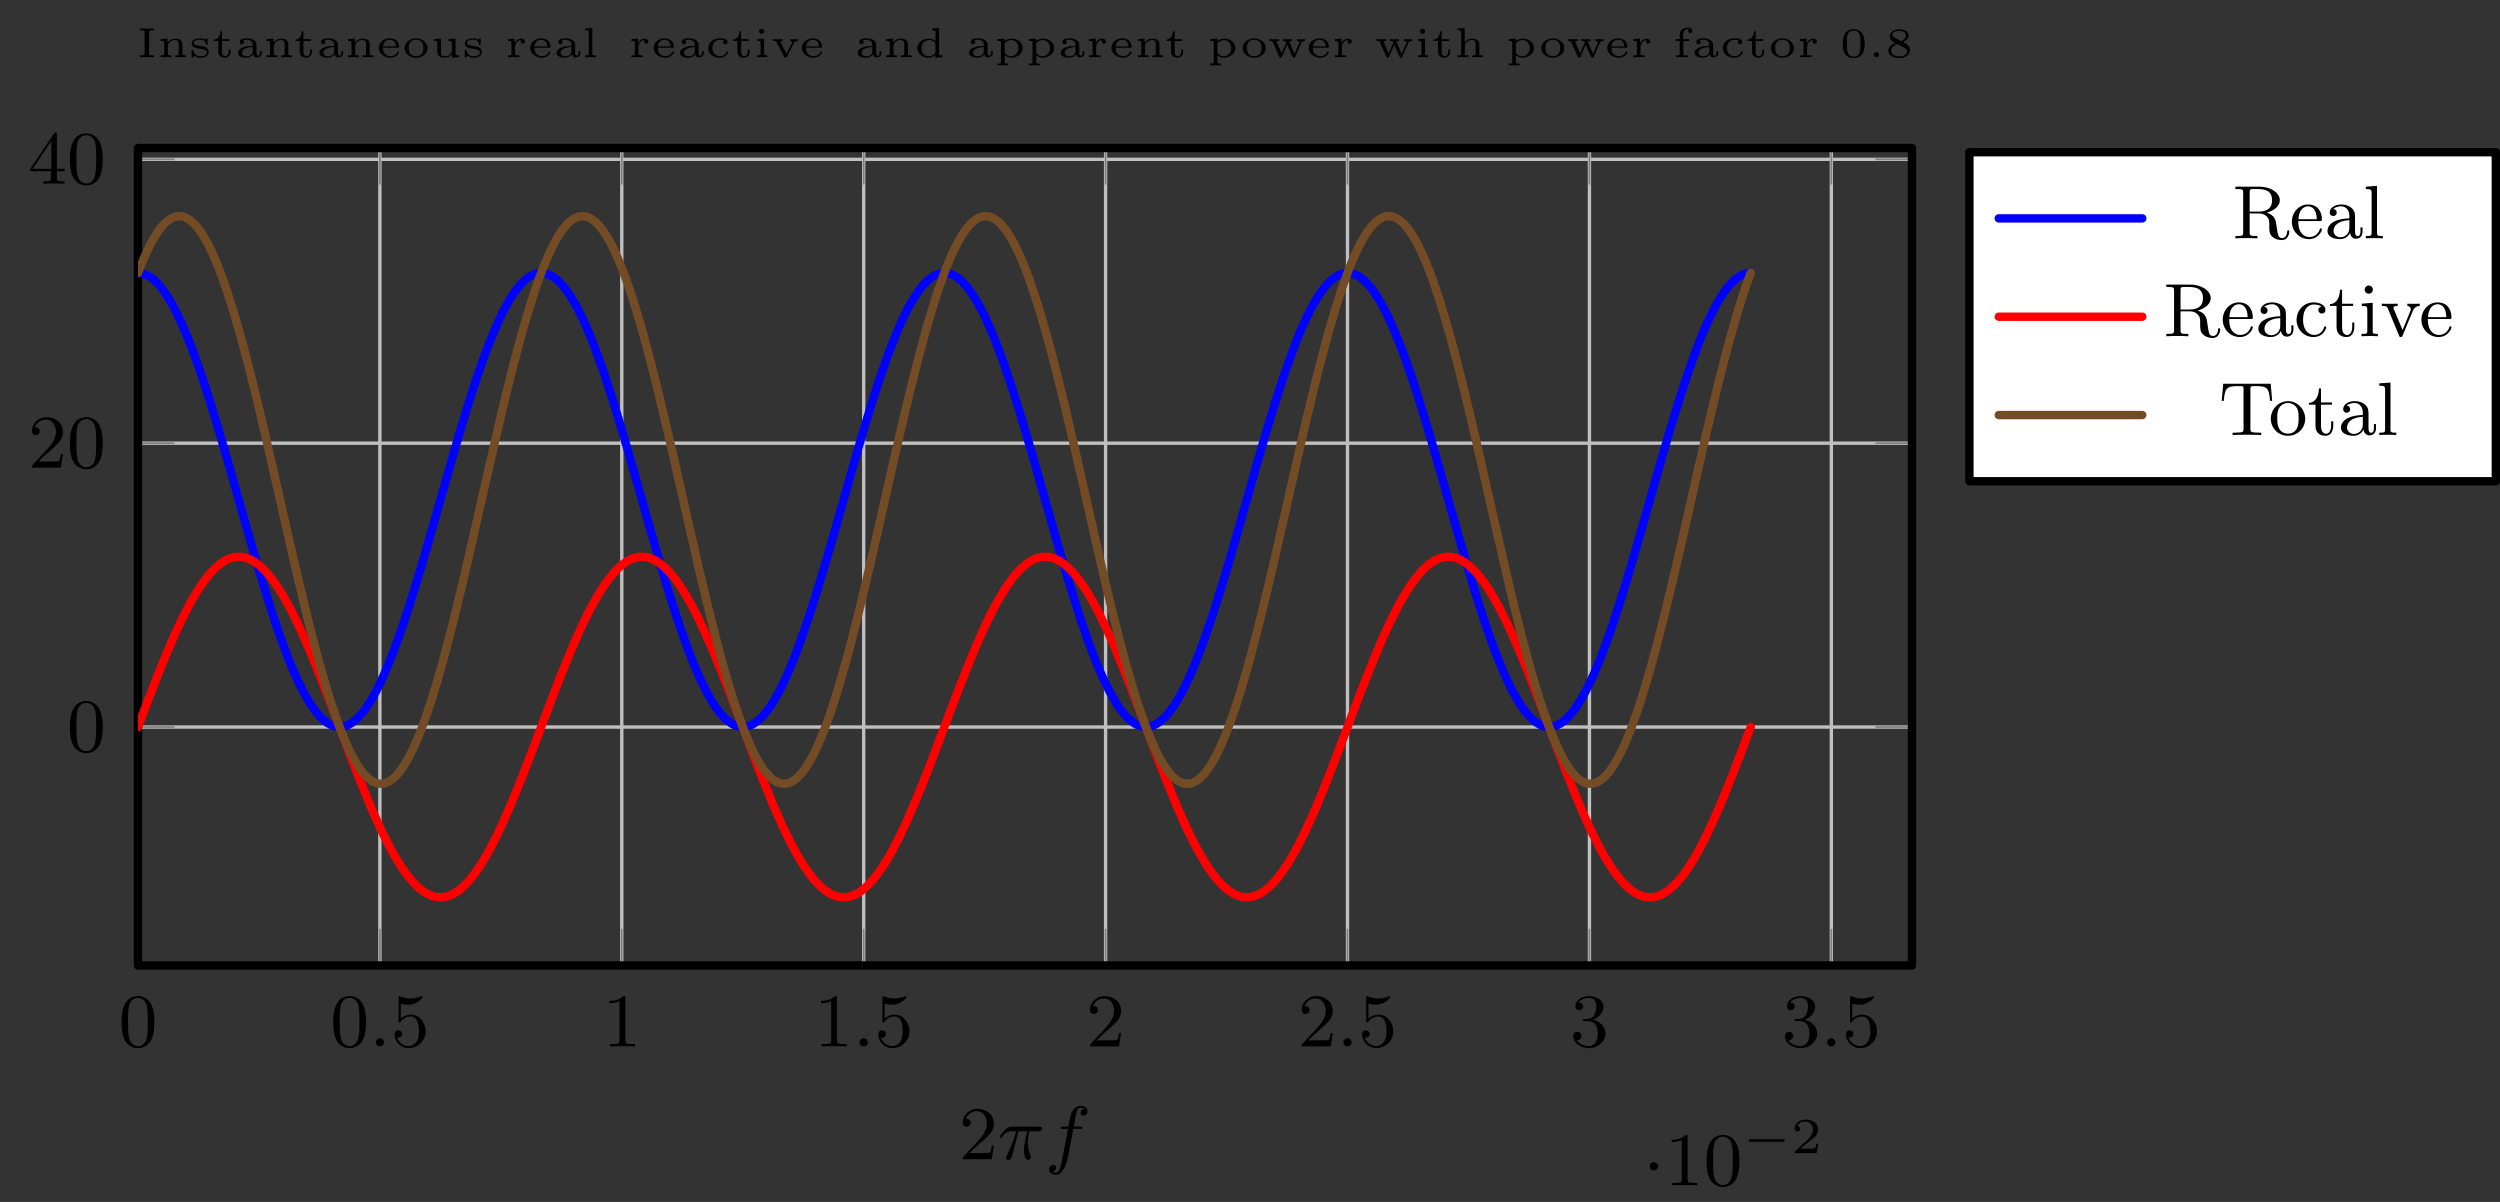 <?xml version="1.0" encoding="UTF-8"?>
<svg xmlns="http://www.w3.org/2000/svg" xmlns:xlink="http://www.w3.org/1999/xlink" width="296.353pt" height="142.475pt" viewBox="0 0 296.353 142.475" version="1.1">
<rect x="0" y="0" width="296.353" height="142.475" fill="#333333" stroke="none"/>
<defs>
<g>
<symbol overflow="visible" id="glyph0-0">
<path style="stroke:none;" d=""/>
</symbol>
<symbol overflow="visible" id="glyph0-1">
<path style="stroke:none;" d="M 4.25 -2.875 C 4.25 -3.469 4.219 -4.25 3.906 -4.922 C 3.5 -5.766 2.828 -5.969 2.312 -5.969 C 1.766 -5.969 1.078 -5.766 0.688 -4.891 C 0.406 -4.281 0.359 -3.547 0.359 -2.875 C 0.359 -2.281 0.375 -1.422 0.766 -0.703 C 1.188 0.047 1.891 0.203 2.297 0.203 C 2.875 0.203 3.547 -0.047 3.922 -0.875 C 4.188 -1.484 4.25 -2.156 4.25 -2.875 Z M 2.312 -0.031 C 2.031 -0.031 1.391 -0.156 1.219 -1.172 C 1.125 -1.688 1.125 -2.469 1.125 -2.984 C 1.125 -3.594 1.125 -4.297 1.234 -4.797 C 1.422 -5.594 1.984 -5.75 2.297 -5.75 C 2.641 -5.75 3.203 -5.562 3.375 -4.734 C 3.469 -4.25 3.469 -3.547 3.469 -2.984 C 3.469 -2.422 3.469 -1.672 3.375 -1.141 C 3.188 -0.109 2.531 -0.031 2.312 -0.031 Z M 2.312 -0.031 "/>
</symbol>
<symbol overflow="visible" id="glyph0-2">
<path style="stroke:none;" d="M 0.938 -3.094 C 0.938 -2.938 0.938 -2.828 1.062 -2.828 C 1.125 -2.828 1.156 -2.875 1.203 -2.953 C 1.484 -3.328 1.906 -3.547 2.375 -3.547 C 3.344 -3.547 3.344 -2.156 3.344 -1.844 C 3.344 -1.562 3.344 -1 3.078 -0.594 C 2.844 -0.219 2.469 -0.047 2.109 -0.047 C 1.594 -0.047 0.984 -0.391 0.766 -1.047 C 0.781 -1.047 0.828 -1.031 0.891 -1.031 C 1.078 -1.031 1.344 -1.141 1.344 -1.469 C 1.344 -1.75 1.141 -1.906 0.891 -1.906 C 0.703 -1.906 0.453 -1.797 0.453 -1.438 C 0.453 -0.625 1.141 0.203 2.141 0.203 C 3.219 0.203 4.141 -0.688 4.141 -1.797 C 4.141 -2.875 3.375 -3.766 2.391 -3.766 C 1.969 -3.766 1.531 -3.625 1.203 -3.297 L 1.203 -5.062 C 1.484 -4.984 1.766 -4.938 2.031 -4.938 C 3.141 -4.938 3.781 -5.734 3.781 -5.859 C 3.781 -5.938 3.734 -5.969 3.688 -5.969 C 3.672 -5.969 3.656 -5.969 3.562 -5.922 C 3.141 -5.766 2.734 -5.688 2.359 -5.688 C 1.969 -5.688 1.562 -5.766 1.156 -5.922 C 1.062 -5.969 1.047 -5.969 1.047 -5.969 C 0.938 -5.969 0.938 -5.891 0.938 -5.734 Z M 0.938 -3.094 "/>
</symbol>
<symbol overflow="visible" id="glyph0-3">
<path style="stroke:none;" d="M 2.719 -5.734 C 2.719 -5.953 2.719 -5.969 2.5 -5.969 C 1.938 -5.406 1.109 -5.406 0.828 -5.406 L 0.828 -5.125 C 1 -5.125 1.547 -5.125 2.031 -5.359 L 2.031 -0.719 C 2.031 -0.391 2.016 -0.281 1.172 -0.281 L 0.891 -0.281 L 0.891 0 C 1.203 -0.031 2.016 -0.031 2.375 -0.031 C 2.75 -0.031 3.547 -0.031 3.875 0 L 3.875 -0.281 L 3.594 -0.281 C 2.75 -0.281 2.719 -0.391 2.719 -0.719 Z M 2.719 -5.734 "/>
</symbol>
<symbol overflow="visible" id="glyph0-4">
<path style="stroke:none;" d="M 4.141 -1.594 L 3.891 -1.594 C 3.875 -1.469 3.797 -0.938 3.688 -0.797 C 3.625 -0.719 3.016 -0.719 2.828 -0.719 L 1.234 -0.719 L 2.125 -1.562 C 3.594 -2.828 4.141 -3.312 4.141 -4.219 C 4.141 -5.25 3.297 -5.969 2.188 -5.969 C 1.156 -5.969 0.453 -5.156 0.453 -4.344 C 0.453 -3.891 0.844 -3.844 0.922 -3.844 C 1.125 -3.844 1.391 -3.984 1.391 -4.312 C 1.391 -4.578 1.203 -4.781 0.922 -4.781 C 0.875 -4.781 0.859 -4.781 0.812 -4.766 C 1.031 -5.406 1.609 -5.688 2.094 -5.688 C 3 -5.688 3.312 -4.844 3.312 -4.219 C 3.312 -3.312 2.625 -2.562 2.203 -2.094 L 0.562 -0.328 C 0.453 -0.219 0.453 -0.203 0.453 0 L 3.891 0 Z M 4.141 -1.594 "/>
</symbol>
<symbol overflow="visible" id="glyph0-5">
<path style="stroke:none;" d="M 2.734 -3.156 C 3.562 -3.469 3.969 -4.125 3.969 -4.75 C 3.969 -5.438 3.203 -5.969 2.266 -5.969 C 1.344 -5.969 0.641 -5.438 0.641 -4.766 C 0.641 -4.469 0.828 -4.297 1.094 -4.297 C 1.359 -4.297 1.547 -4.484 1.547 -4.75 C 1.547 -5.062 1.328 -5.188 1.016 -5.188 C 1.25 -5.562 1.797 -5.75 2.25 -5.75 C 2.984 -5.75 3.125 -5.156 3.125 -4.734 C 3.125 -4.469 3.078 -4.031 2.859 -3.688 C 2.578 -3.297 2.266 -3.281 2 -3.25 C 1.781 -3.234 1.766 -3.234 1.688 -3.234 C 1.609 -3.234 1.531 -3.219 1.531 -3.125 C 1.531 -3 1.609 -3 1.766 -3 L 2.172 -3 C 2.953 -3 3.297 -2.375 3.297 -1.531 C 3.297 -0.375 2.688 -0.047 2.234 -0.047 C 2.062 -0.047 1.188 -0.094 0.797 -0.766 C 1.109 -0.719 1.359 -0.938 1.359 -1.25 C 1.359 -1.547 1.141 -1.734 0.875 -1.734 C 0.656 -1.734 0.391 -1.594 0.391 -1.219 C 0.391 -0.422 1.219 0.203 2.266 0.203 C 3.375 0.203 4.219 -0.609 4.219 -1.531 C 4.219 -2.312 3.594 -2.969 2.734 -3.156 Z M 2.734 -3.156 "/>
</symbol>
<symbol overflow="visible" id="glyph0-6">
<path style="stroke:none;" d="M 0.266 -1.766 L 0.266 -1.484 L 2.703 -1.484 L 2.703 -0.703 C 2.703 -0.375 2.688 -0.281 2.016 -0.281 L 1.812 -0.281 L 1.812 0 C 2.375 -0.031 3 -0.031 3.062 -0.031 C 3.109 -0.031 3.766 -0.031 4.328 0 L 4.328 -0.281 L 4.125 -0.281 C 3.453 -0.281 3.422 -0.375 3.422 -0.703 L 3.422 -1.484 L 4.344 -1.484 L 4.344 -1.766 L 3.422 -1.766 L 3.422 -5.828 C 3.422 -6.016 3.422 -6.078 3.25 -6.078 C 3.141 -6.078 3.141 -6.062 3.062 -5.938 Z M 0.547 -1.766 L 2.766 -5.078 L 2.766 -1.766 Z M 0.547 -1.766 "/>
</symbol>
<symbol overflow="visible" id="glyph0-7">
<path style="stroke:none;" d="M 2.047 -3.172 L 2.047 -5.484 C 2.047 -5.719 2.078 -5.797 2.25 -5.828 C 2.328 -5.844 2.609 -5.844 2.797 -5.844 C 3.562 -5.844 4.703 -5.844 4.703 -4.516 C 4.703 -3.734 4.312 -3.172 3.094 -3.172 Z M 4.078 -3.047 C 4.922 -3.281 5.625 -3.812 5.625 -4.516 C 5.625 -5.406 4.531 -6.125 3.219 -6.125 L 0.359 -6.125 L 0.359 -5.844 L 0.562 -5.844 C 1.25 -5.844 1.281 -5.75 1.281 -5.422 L 1.281 -0.703 C 1.281 -0.375 1.25 -0.281 0.562 -0.281 L 0.359 -0.281 L 0.359 0 C 0.781 -0.031 1.234 -0.031 1.656 -0.031 C 2.094 -0.031 2.531 -0.031 2.969 0 L 2.969 -0.281 L 2.766 -0.281 C 2.078 -0.281 2.047 -0.375 2.047 -0.703 L 2.047 -2.953 L 3.125 -2.953 C 3.781 -2.953 4.062 -2.609 4.094 -2.578 C 4.375 -2.25 4.375 -2.109 4.375 -1.469 C 4.375 -0.875 4.375 -0.469 4.797 -0.141 C 5.219 0.203 5.766 0.203 5.859 0.203 C 6.609 0.203 6.75 -0.578 6.75 -0.797 C 6.75 -0.859 6.75 -0.953 6.625 -0.953 C 6.5 -0.953 6.5 -0.875 6.5 -0.812 C 6.453 -0.234 6.172 -0.031 5.891 -0.031 C 5.609 -0.031 5.5 -0.203 5.438 -0.359 C 5.359 -0.562 5.281 -1.172 5.219 -1.562 C 5.141 -2.125 5.062 -2.719 4.078 -3.047 Z M 4.078 -3.047 "/>
</symbol>
<symbol overflow="visible" id="glyph0-8">
<path style="stroke:none;" d="M 3.594 -2.047 C 3.781 -2.047 3.828 -2.047 3.828 -2.25 C 3.828 -3.172 3.328 -4.016 2.172 -4.016 C 1.109 -4.016 0.266 -3.078 0.266 -1.969 C 0.266 -0.797 1.203 0.094 2.297 0.094 C 3.391 0.094 3.828 -0.859 3.828 -1.062 C 3.828 -1.125 3.781 -1.188 3.703 -1.188 C 3.609 -1.188 3.594 -1.125 3.578 -1.078 C 3.281 -0.172 2.469 -0.156 2.344 -0.156 C 1.906 -0.156 1.547 -0.391 1.344 -0.703 C 1.047 -1.141 1.031 -1.672 1.031 -2.047 Z M 1.047 -2.266 C 1.125 -3.656 1.922 -3.797 2.172 -3.797 C 2.672 -3.797 3.203 -3.422 3.219 -2.266 Z M 1.047 -2.266 "/>
</symbol>
<symbol overflow="visible" id="glyph0-9">
<path style="stroke:none;" d="M 3.062 -0.641 C 3.109 -0.266 3.375 0.047 3.766 0.047 C 3.984 0.047 4.547 -0.078 4.547 -0.797 L 4.547 -1.297 L 4.297 -1.297 L 4.297 -0.812 C 4.297 -0.703 4.297 -0.266 3.969 -0.266 C 3.656 -0.266 3.656 -0.688 3.656 -0.828 L 3.656 -2.406 C 3.656 -2.922 3.656 -3.219 3.25 -3.594 C 2.922 -3.891 2.484 -4.016 2.031 -4.016 C 1.281 -4.016 0.656 -3.641 0.656 -3.062 C 0.656 -2.797 0.844 -2.641 1.078 -2.641 C 1.312 -2.641 1.484 -2.812 1.484 -3.047 C 1.484 -3.438 1.094 -3.484 1.078 -3.484 C 1.328 -3.719 1.766 -3.797 2.016 -3.797 C 2.469 -3.797 2.984 -3.453 2.984 -2.656 L 2.984 -2.375 C 2.5 -2.344 1.828 -2.312 1.234 -2.016 C 0.578 -1.703 0.391 -1.234 0.391 -0.875 C 0.391 -0.141 1.25 0.094 1.859 0.094 C 2.594 0.094 2.938 -0.391 3.062 -0.641 Z M 2.984 -1.266 C 2.984 -0.391 2.312 -0.125 1.922 -0.125 C 1.5 -0.125 1.109 -0.438 1.109 -0.875 C 1.109 -1.469 1.609 -2.094 2.984 -2.156 Z M 2.984 -1.266 "/>
</symbol>
<symbol overflow="visible" id="glyph0-10">
<path style="stroke:none;" d="M 1.656 -6.219 L 0.328 -6.125 L 0.328 -5.844 C 0.938 -5.844 1.016 -5.781 1.016 -5.344 L 1.016 -0.688 C 1.016 -0.281 0.922 -0.281 0.328 -0.281 L 0.328 0 C 0.75 -0.016 0.922 -0.031 1.328 -0.031 C 1.75 -0.031 1.906 -0.016 2.344 0 L 2.344 -0.281 C 1.75 -0.281 1.656 -0.281 1.656 -0.688 Z M 1.656 -6.219 "/>
</symbol>
<symbol overflow="visible" id="glyph0-11">
<path style="stroke:none;" d="M 3.266 -3.531 C 3.078 -3.484 2.891 -3.359 2.891 -3.109 C 2.891 -2.875 3.078 -2.688 3.312 -2.688 C 3.547 -2.688 3.734 -2.844 3.734 -3.125 C 3.734 -3.672 3.109 -4.016 2.312 -4.016 C 1.172 -4.016 0.312 -3.062 0.312 -1.938 C 0.312 -0.781 1.234 0.094 2.297 0.094 C 3.547 0.094 3.828 -0.984 3.828 -1.062 C 3.828 -1.172 3.734 -1.172 3.703 -1.172 C 3.609 -1.172 3.609 -1.156 3.547 -1 C 3.344 -0.391 2.844 -0.156 2.391 -0.156 C 1.812 -0.156 1.078 -0.625 1.078 -1.953 C 1.078 -3.344 1.797 -3.766 2.328 -3.766 C 2.453 -3.766 2.938 -3.75 3.266 -3.531 Z M 3.266 -3.531 "/>
</symbol>
<symbol overflow="visible" id="glyph0-12">
<path style="stroke:none;" d="M 2.922 -3.594 L 2.922 -3.859 L 1.609 -3.859 L 1.609 -5.516 L 1.359 -5.516 C 1.359 -4.766 1.047 -3.844 0.172 -3.812 L 0.172 -3.594 L 0.953 -3.594 L 0.953 -1.109 C 0.953 -0.109 1.672 0.094 2.156 0.094 C 2.75 0.094 3.062 -0.469 3.062 -1.109 L 3.062 -1.625 L 2.812 -1.625 L 2.812 -1.141 C 2.812 -0.469 2.531 -0.156 2.219 -0.156 C 1.609 -0.156 1.609 -0.938 1.609 -1.109 L 1.609 -3.594 Z M 2.922 -3.594 "/>
</symbol>
<symbol overflow="visible" id="glyph0-13">
<path style="stroke:none;" d="M 1.656 -3.969 L 0.359 -3.859 L 0.359 -3.594 C 0.938 -3.594 1.016 -3.531 1.016 -3.094 L 1.016 -0.688 C 1.016 -0.281 0.922 -0.281 0.328 -0.281 L 0.328 0 C 0.719 -0.016 0.922 -0.031 1.312 -0.031 C 1.453 -0.031 1.828 -0.031 2.266 0 L 2.266 -0.281 C 1.688 -0.281 1.656 -0.328 1.656 -0.672 Z M 1.672 -5.531 C 1.672 -5.797 1.469 -6.016 1.188 -6.016 C 0.922 -6.016 0.703 -5.781 0.703 -5.531 C 0.703 -5.266 0.922 -5.047 1.188 -5.047 C 1.469 -5.047 1.672 -5.25 1.672 -5.531 Z M 1.672 -5.531 "/>
</symbol>
<symbol overflow="visible" id="glyph0-14">
<path style="stroke:none;" d="M 1.609 -3.188 C 1.594 -3.234 1.562 -3.297 1.562 -3.359 C 1.562 -3.594 1.891 -3.594 2.062 -3.594 L 2.062 -3.859 C 1.672 -3.844 1.469 -3.844 1.078 -3.844 C 0.766 -3.844 0.5 -3.844 0.172 -3.859 L 0.172 -3.594 C 0.594 -3.594 0.766 -3.594 0.906 -3.25 L 2.219 -0.078 C 2.266 0.078 2.344 0.094 2.422 0.094 C 2.5 0.094 2.578 0.078 2.641 -0.078 L 3.859 -3.016 C 4.047 -3.469 4.359 -3.578 4.672 -3.594 L 4.672 -3.859 C 4.406 -3.844 4 -3.844 3.984 -3.844 C 3.734 -3.844 3.453 -3.844 3.203 -3.859 L 3.203 -3.594 C 3.469 -3.562 3.609 -3.438 3.609 -3.203 C 3.609 -3.109 3.609 -3.094 3.562 -3 L 2.641 -0.734 Z M 1.609 -3.188 "/>
</symbol>
<symbol overflow="visible" id="glyph0-15">
<path style="stroke:none;" d="M 6.141 -6.078 L 0.516 -6.078 L 0.328 -4.047 L 0.578 -4.047 C 0.703 -5.531 0.891 -5.797 2.234 -5.797 C 2.406 -5.797 2.656 -5.797 2.75 -5.781 C 2.922 -5.734 2.922 -5.656 2.922 -5.422 L 2.922 -0.719 C 2.922 -0.406 2.922 -0.281 1.984 -0.281 L 1.625 -0.281 L 1.625 0 C 1.953 -0.031 2.938 -0.031 3.328 -0.031 C 3.719 -0.031 4.703 -0.031 5.016 0 L 5.016 -0.281 L 4.672 -0.281 C 3.734 -0.281 3.734 -0.406 3.734 -0.719 L 3.734 -5.422 C 3.734 -5.656 3.734 -5.734 3.922 -5.781 C 4.016 -5.797 4.25 -5.797 4.406 -5.797 C 5.766 -5.797 5.938 -5.531 6.062 -4.047 L 6.312 -4.047 Z M 6.141 -6.078 "/>
</symbol>
<symbol overflow="visible" id="glyph0-16">
<path style="stroke:none;" d="M 4.344 -1.906 C 4.344 -3.078 3.406 -4.016 2.312 -4.016 C 1.172 -4.016 0.266 -3.062 0.266 -1.906 C 0.266 -0.797 1.188 0.094 2.297 0.094 C 3.438 0.094 4.344 -0.812 4.344 -1.906 Z M 2.312 -0.156 C 1.859 -0.156 1.484 -0.375 1.281 -0.719 C 1.047 -1.109 1.031 -1.578 1.031 -1.984 C 1.031 -2.328 1.031 -2.828 1.25 -3.203 C 1.531 -3.656 1.969 -3.797 2.297 -3.797 C 2.812 -3.797 3.172 -3.5 3.359 -3.203 C 3.562 -2.828 3.562 -2.375 3.562 -1.984 C 3.562 -1.656 3.562 -1.141 3.344 -0.75 C 3.094 -0.328 2.688 -0.156 2.312 -0.156 Z M 2.312 -0.156 "/>
</symbol>
<symbol overflow="visible" id="glyph1-0">
<path style="stroke:none;" d=""/>
</symbol>
<symbol overflow="visible" id="glyph1-1">
<path style="stroke:none;" d="M 1.766 -0.484 C 1.766 -0.75 1.547 -0.969 1.281 -0.969 C 1 -0.969 0.797 -0.75 0.797 -0.484 C 0.797 -0.219 1 0 1.281 0 C 1.547 0 1.766 -0.219 1.766 -0.484 Z M 1.766 -0.484 "/>
</symbol>
<symbol overflow="visible" id="glyph1-2">
<path style="stroke:none;" d="M 2.453 -3.312 L 3.469 -3.312 C 3.344 -2.75 3.109 -1.812 3.109 -1.062 C 3.109 -1 3.109 -0.672 3.188 -0.344 C 3.281 -0.016 3.359 0.094 3.531 0.094 C 3.719 0.094 3.922 -0.062 3.922 -0.266 C 3.922 -0.328 3.906 -0.359 3.859 -0.469 C 3.578 -1.109 3.578 -1.766 3.578 -1.969 C 3.578 -2.203 3.578 -2.594 3.734 -3.312 L 4.781 -3.312 C 4.891 -3.312 5.234 -3.312 5.234 -3.625 C 5.234 -3.859 5.031 -3.859 4.859 -3.859 L 1.766 -3.859 C 1.547 -3.859 1.234 -3.859 0.812 -3.438 C 0.562 -3.203 0.234 -2.703 0.234 -2.641 C 0.234 -2.531 0.344 -2.531 0.375 -2.531 C 0.438 -2.531 0.453 -2.562 0.516 -2.641 C 0.953 -3.312 1.5 -3.312 1.672 -3.312 L 2.188 -3.312 C 1.797 -1.953 1.188 -0.688 1.125 -0.547 C 1.062 -0.422 0.969 -0.234 0.969 -0.156 C 0.969 -0.047 1.047 0.094 1.25 0.094 C 1.562 0.094 1.656 -0.219 1.844 -0.953 Z M 2.453 -3.312 "/>
</symbol>
<symbol overflow="visible" id="glyph1-3">
<path style="stroke:none;" d="M 3.359 -3.594 L 4.156 -3.594 C 4.344 -3.594 4.438 -3.594 4.438 -3.75 C 4.438 -3.859 4.344 -3.859 4.172 -3.859 L 3.406 -3.859 C 3.5 -4.406 3.625 -5.141 3.75 -5.625 C 3.828 -5.969 4.047 -6.094 4.219 -6.094 C 4.281 -6.094 4.484 -6.078 4.641 -5.969 C 4.453 -5.938 4.203 -5.781 4.203 -5.484 C 4.203 -5.25 4.375 -5.156 4.531 -5.156 C 4.781 -5.156 5.031 -5.359 5.031 -5.688 C 5.031 -6.094 4.641 -6.328 4.219 -6.328 C 3.812 -6.328 3.406 -6.031 3.219 -5.672 C 3.016 -5.281 2.953 -4.938 2.766 -3.859 L 2.125 -3.859 C 1.953 -3.859 1.844 -3.859 1.844 -3.703 C 1.844 -3.594 1.953 -3.594 2.109 -3.594 L 2.719 -3.594 C 2.469 -2.281 2.156 -0.5 1.953 0.438 C 1.844 0.938 1.703 1.609 1.281 1.609 C 1.141 1.609 0.953 1.562 0.875 1.484 C 1.094 1.453 1.312 1.266 1.312 1 C 1.312 0.766 1.141 0.672 0.984 0.672 C 0.734 0.672 0.484 0.875 0.484 1.203 C 0.484 1.625 0.891 1.844 1.281 1.844 C 2.188 1.844 2.609 0.344 2.75 -0.422 Z M 3.359 -3.594 "/>
</symbol>
<symbol overflow="visible" id="glyph2-0">
<path style="stroke:none;" d=""/>
</symbol>
<symbol overflow="visible" id="glyph2-1">
<path style="stroke:none;" d="M 1.766 -2.25 C 1.766 -2.516 1.547 -2.734 1.281 -2.734 C 1 -2.734 0.797 -2.516 0.797 -2.25 C 0.797 -1.984 1 -1.766 1.281 -1.766 C 1.547 -1.766 1.766 -1.984 1.766 -2.25 Z M 1.766 -2.25 "/>
</symbol>
<symbol overflow="visible" id="glyph3-0">
<path style="stroke:none;" d=""/>
</symbol>
<symbol overflow="visible" id="glyph3-1">
<path style="stroke:none;" d="M 4.766 -1.344 C 4.859 -1.344 5.016 -1.344 5.016 -1.5 C 5.016 -1.656 4.859 -1.656 4.766 -1.656 L 1 -1.656 C 0.891 -1.656 0.75 -1.656 0.75 -1.5 C 0.75 -1.344 0.891 -1.344 1 -1.344 Z M 4.766 -1.344 "/>
</symbol>
<symbol overflow="visible" id="glyph4-0">
<path style="stroke:none;" d=""/>
</symbol>
<symbol overflow="visible" id="glyph4-1">
<path style="stroke:none;" d="M 3.219 -1.125 L 3 -1.125 C 2.984 -1.031 2.922 -0.641 2.844 -0.578 C 2.797 -0.531 2.312 -0.531 2.219 -0.531 L 1.109 -0.531 L 1.875 -1.156 C 2.078 -1.328 2.609 -1.703 2.797 -1.891 C 2.969 -2.062 3.219 -2.375 3.219 -2.797 C 3.219 -3.547 2.547 -3.984 1.734 -3.984 C 0.969 -3.984 0.438 -3.469 0.438 -2.906 C 0.438 -2.609 0.688 -2.562 0.75 -2.562 C 0.906 -2.562 1.078 -2.672 1.078 -2.891 C 1.078 -3.016 1 -3.219 0.734 -3.219 C 0.875 -3.516 1.234 -3.75 1.656 -3.75 C 2.281 -3.75 2.609 -3.281 2.609 -2.797 C 2.609 -2.375 2.328 -1.938 1.922 -1.547 L 0.5 -0.25 C 0.438 -0.188 0.438 -0.188 0.438 0 L 3.031 0 Z M 3.219 -1.125 "/>
</symbol>
<symbol overflow="visible" id="glyph5-0">
<path style="stroke:none;" d=""/>
</symbol>
<symbol overflow="visible" id="glyph5-1">
<path style="stroke:none;" d="M 1.5 -2.984 C 1.5 -3.141 1.5 -3.188 1.906 -3.188 L 2.078 -3.188 L 2.078 -3.406 C 1.844 -3.391 1.516 -3.391 1.234 -3.391 C 0.938 -3.391 0.625 -3.391 0.391 -3.406 L 0.391 -3.188 L 0.547 -3.188 C 0.969 -3.188 0.969 -3.141 0.969 -2.984 L 0.969 -0.422 C 0.969 -0.266 0.969 -0.219 0.547 -0.219 L 0.391 -0.219 L 0.391 0 C 0.625 -0.016 0.938 -0.016 1.234 -0.016 C 1.516 -0.016 1.844 -0.016 2.078 0 L 2.078 -0.219 L 1.906 -0.219 C 1.5 -0.219 1.5 -0.266 1.5 -0.422 Z M 1.5 -2.984 "/>
</symbol>
<symbol overflow="visible" id="glyph5-2">
<path style="stroke:none;" d="M 2.984 -1.5 C 2.984 -2.047 2.609 -2.203 2.156 -2.203 C 1.625 -2.203 1.344 -1.906 1.219 -1.719 L 1.219 -2.203 L 0.406 -2.141 L 0.406 -1.922 C 0.781 -1.922 0.828 -1.891 0.828 -1.656 L 0.828 -0.422 C 0.828 -0.266 0.828 -0.219 0.5 -0.219 L 0.406 -0.219 L 0.406 0 C 0.625 -0.016 0.828 -0.016 1.047 -0.016 C 1.25 -0.016 1.469 -0.016 1.688 0 L 1.688 -0.219 L 1.594 -0.219 C 1.266 -0.219 1.266 -0.266 1.266 -0.422 L 1.266 -1.281 C 1.266 -1.844 1.781 -2.031 2.094 -2.031 C 2.469 -2.031 2.547 -1.828 2.547 -1.516 L 2.547 -0.422 C 2.547 -0.266 2.547 -0.219 2.219 -0.219 L 2.141 -0.219 L 2.141 0 C 2.344 -0.016 2.562 -0.016 2.766 -0.016 C 2.984 -0.016 3.188 -0.016 3.406 0 L 3.406 -0.219 L 3.312 -0.219 C 2.984 -0.219 2.984 -0.266 2.984 -0.422 Z M 2.984 -1.5 "/>
</symbol>
<symbol overflow="visible" id="glyph5-3">
<path style="stroke:none;" d="M 2.234 -2.094 C 2.234 -2.172 2.234 -2.234 2.141 -2.234 C 2.125 -2.234 2.109 -2.234 2.062 -2.203 C 2.047 -2.172 1.953 -2.094 1.938 -2.094 C 1.922 -2.094 1.922 -2.094 1.891 -2.125 C 1.781 -2.188 1.594 -2.234 1.344 -2.234 C 0.516 -2.234 0.344 -1.859 0.344 -1.625 C 0.344 -1.156 0.922 -1.062 1.391 -1 C 1.672 -0.953 2.141 -0.875 2.141 -0.547 C 2.141 -0.375 1.984 -0.109 1.391 -0.109 C 1.047 -0.109 0.719 -0.234 0.562 -0.766 C 0.547 -0.859 0.531 -0.875 0.453 -0.875 C 0.344 -0.875 0.344 -0.828 0.344 -0.719 L 0.344 -0.078 C 0.344 0 0.344 0.062 0.422 0.062 C 0.469 0.062 0.469 0.047 0.562 -0.047 L 0.703 -0.172 C 0.953 0.047 1.266 0.062 1.391 0.062 C 2.219 0.062 2.375 -0.375 2.375 -0.625 C 2.375 -0.859 2.266 -1.016 2.062 -1.141 C 1.875 -1.266 1.719 -1.281 1.297 -1.344 C 0.984 -1.391 0.594 -1.453 0.594 -1.719 C 0.594 -1.891 0.797 -2.078 1.328 -2.078 C 1.75 -2.078 1.984 -1.922 2.016 -1.578 C 2.031 -1.5 2.031 -1.469 2.125 -1.469 C 2.234 -1.469 2.234 -1.5 2.234 -1.609 Z M 2.234 -2.094 "/>
</symbol>
<symbol overflow="visible" id="glyph5-4">
<path style="stroke:none;" d="M 1.219 -1.922 L 2.109 -1.922 L 2.109 -2.141 L 1.219 -2.141 L 1.219 -3.062 L 1.016 -3.062 C 1.016 -2.594 0.766 -2.109 0.25 -2.094 L 0.25 -1.922 L 0.781 -1.922 L 0.781 -0.625 C 0.781 -0.062 1.25 0.062 1.562 0.062 C 1.938 0.062 2.219 -0.219 2.219 -0.625 L 2.219 -0.906 L 2 -0.906 L 2 -0.641 C 2 -0.266 1.781 -0.125 1.609 -0.125 C 1.219 -0.125 1.219 -0.516 1.219 -0.625 Z M 1.219 -1.922 "/>
</symbol>
<symbol overflow="visible" id="glyph5-5">
<path style="stroke:none;" d="M 2.609 -1.484 C 2.609 -1.953 2.109 -2.234 1.484 -2.234 C 1.188 -2.234 0.609 -2.219 0.609 -1.797 C 0.609 -1.609 0.75 -1.531 0.875 -1.531 C 1 -1.531 1.125 -1.625 1.125 -1.797 C 1.125 -1.906 1.062 -1.984 1.016 -2.016 C 1.188 -2.062 1.422 -2.062 1.469 -2.062 C 1.906 -2.062 2.156 -1.828 2.156 -1.469 L 2.156 -1.344 C 1.688 -1.328 1.406 -1.312 1.031 -1.172 C 0.703 -1.062 0.406 -0.844 0.406 -0.516 C 0.406 -0.062 0.984 0.062 1.391 0.062 C 1.766 0.062 2.062 -0.094 2.219 -0.359 C 2.25 -0.172 2.359 0.031 2.609 0.031 C 2.641 0.031 3.219 0.031 3.219 -0.453 L 3.219 -0.719 L 3 -0.719 L 3 -0.453 C 3 -0.406 3 -0.188 2.812 -0.188 C 2.609 -0.188 2.609 -0.406 2.609 -0.453 Z M 2.156 -0.703 C 2.156 -0.156 1.562 -0.109 1.438 -0.109 C 1.141 -0.109 0.875 -0.266 0.875 -0.516 C 0.875 -0.688 0.969 -1.141 2.156 -1.203 Z M 2.156 -0.703 "/>
</symbol>
<symbol overflow="visible" id="glyph5-6">
<path style="stroke:none;" d="M 2.578 -1.125 C 2.688 -1.125 2.719 -1.125 2.719 -1.234 C 2.719 -1.578 2.547 -2.234 1.609 -2.234 C 0.859 -2.234 0.328 -1.688 0.328 -1.094 C 0.328 -0.469 0.938 0.062 1.688 0.062 C 2.484 0.062 2.719 -0.5 2.719 -0.594 C 2.719 -0.672 2.641 -0.672 2.625 -0.672 C 2.547 -0.672 2.531 -0.656 2.5 -0.594 C 2.375 -0.25 2 -0.125 1.719 -0.125 C 1.312 -0.125 1.094 -0.344 1.016 -0.438 C 0.828 -0.672 0.828 -0.984 0.828 -1.125 Z M 0.828 -1.281 C 0.891 -1.938 1.375 -2.062 1.609 -2.062 C 2.297 -2.062 2.344 -1.422 2.344 -1.281 Z M 0.828 -1.281 "/>
</symbol>
<symbol overflow="visible" id="glyph5-7">
<path style="stroke:none;" d="M 3.062 -1.062 C 3.062 -1.688 2.484 -2.234 1.688 -2.234 C 0.906 -2.234 0.328 -1.688 0.328 -1.062 C 0.328 -0.469 0.922 0.062 1.688 0.062 C 2.484 0.062 3.062 -0.469 3.062 -1.062 Z M 1.688 -0.125 C 0.828 -0.125 0.828 -0.875 0.828 -1.109 C 0.828 -1.328 0.828 -2.062 1.688 -2.062 C 2.562 -2.062 2.562 -1.328 2.562 -1.109 C 2.562 -0.875 2.562 -0.125 1.688 -0.125 Z M 1.688 -0.125 "/>
</symbol>
<symbol overflow="visible" id="glyph5-8">
<path style="stroke:none;" d="M 2.141 -2.141 L 2.141 -1.922 C 2.5 -1.922 2.547 -1.891 2.547 -1.656 L 2.547 -0.844 C 2.547 -0.375 2.203 -0.109 1.797 -0.109 C 1.281 -0.109 1.266 -0.312 1.266 -0.562 L 1.266 -2.203 L 0.406 -2.141 L 0.406 -1.922 C 0.797 -1.922 0.828 -1.891 0.828 -1.641 L 0.828 -0.547 C 0.875 0.016 1.438 0.062 1.75 0.062 C 2.172 0.062 2.422 -0.141 2.562 -0.375 L 2.562 0.062 L 3.406 0 L 3.406 -0.219 C 3.031 -0.219 2.984 -0.25 2.984 -0.5 L 2.984 -2.203 Z M 2.141 -2.141 "/>
</symbol>
<symbol overflow="visible" id="glyph5-9">
<path style="stroke:none;" d="M 1.219 -1.109 C 1.219 -1.578 1.484 -2.031 1.953 -2.031 C 1.953 -2.031 1.891 -1.969 1.891 -1.859 C 1.891 -1.688 2.031 -1.609 2.141 -1.609 C 2.266 -1.609 2.391 -1.688 2.391 -1.859 C 2.391 -2.047 2.203 -2.203 1.938 -2.203 C 1.688 -2.203 1.375 -2.078 1.188 -1.656 L 1.172 -1.656 L 1.172 -2.203 L 0.375 -2.141 L 0.375 -1.922 C 0.75 -1.922 0.797 -1.891 0.797 -1.656 L 0.797 -0.422 C 0.797 -0.266 0.797 -0.219 0.469 -0.219 L 0.375 -0.219 L 0.375 0 C 0.594 -0.016 0.812 -0.016 1.016 -0.016 C 1.281 -0.016 1.531 -0.016 1.734 0 L 1.734 -0.219 L 1.594 -0.219 C 1.219 -0.219 1.219 -0.266 1.219 -0.422 Z M 1.219 -1.109 "/>
</symbol>
<symbol overflow="visible" id="glyph5-10">
<path style="stroke:none;" d="M 1.25 -3.453 L 0.406 -3.406 L 0.406 -3.188 C 0.781 -3.188 0.828 -3.156 0.828 -2.906 L 0.828 -0.422 C 0.828 -0.266 0.828 -0.219 0.5 -0.219 L 0.406 -0.219 L 0.406 0 C 0.625 -0.016 0.828 -0.016 1.031 -0.016 C 1.25 -0.016 1.453 -0.016 1.672 0 L 1.672 -0.219 L 1.578 -0.219 C 1.25 -0.219 1.25 -0.266 1.25 -0.422 Z M 1.25 -3.453 "/>
</symbol>
<symbol overflow="visible" id="glyph5-11">
<path style="stroke:none;" d="M 2.234 -2.016 C 2.172 -1.953 2.125 -1.875 2.125 -1.797 C 2.125 -1.625 2.25 -1.531 2.391 -1.531 C 2.516 -1.531 2.656 -1.609 2.656 -1.797 C 2.656 -2.219 2.109 -2.234 1.75 -2.234 C 0.781 -2.234 0.359 -1.578 0.359 -1.078 C 0.359 -0.453 0.938 0.062 1.688 0.062 C 2.562 0.062 2.719 -0.547 2.719 -0.594 C 2.719 -0.672 2.656 -0.672 2.625 -0.672 C 2.547 -0.672 2.531 -0.656 2.516 -0.594 C 2.344 -0.172 1.984 -0.125 1.766 -0.125 C 1.328 -0.125 0.859 -0.406 0.859 -1.078 C 0.859 -1.297 0.906 -1.578 1.094 -1.781 C 1.328 -2.047 1.625 -2.047 1.781 -2.047 C 1.922 -2.047 2.062 -2.047 2.234 -2.016 Z M 2.234 -2.016 "/>
</symbol>
<symbol overflow="visible" id="glyph5-12">
<path style="stroke:none;" d="M 1.266 -3.078 C 1.266 -3.234 1.125 -3.375 0.953 -3.375 C 0.797 -3.375 0.656 -3.25 0.656 -3.078 C 0.656 -2.891 0.797 -2.766 0.953 -2.766 C 1.125 -2.766 1.266 -2.906 1.266 -3.078 Z M 0.438 -2.141 L 0.438 -1.922 C 0.781 -1.922 0.828 -1.891 0.828 -1.656 L 0.828 -0.422 C 0.828 -0.266 0.828 -0.219 0.5 -0.219 L 0.406 -0.219 L 0.406 0 C 0.625 -0.016 0.828 -0.016 1.031 -0.016 C 1.219 -0.016 1.438 -0.016 1.625 0 L 1.625 -0.219 C 1.297 -0.219 1.25 -0.219 1.25 -0.422 L 1.25 -2.203 Z M 0.438 -2.141 "/>
</symbol>
<symbol overflow="visible" id="glyph5-13">
<path style="stroke:none;" d="M 2.75 -1.625 C 2.844 -1.797 2.969 -1.922 3.281 -1.922 L 3.281 -2.141 C 3.156 -2.141 3.016 -2.125 2.844 -2.125 C 2.844 -2.125 2.516 -2.141 2.344 -2.141 L 2.344 -1.922 C 2.469 -1.922 2.562 -1.859 2.562 -1.75 C 2.562 -1.703 2.531 -1.656 2.531 -1.656 L 1.906 -0.406 L 1.219 -1.75 C 1.203 -1.766 1.188 -1.797 1.188 -1.828 C 1.188 -1.922 1.359 -1.922 1.453 -1.922 L 1.453 -2.141 C 1.234 -2.141 0.875 -2.125 0.844 -2.125 C 0.641 -2.125 0.484 -2.125 0.281 -2.141 L 0.281 -1.922 C 0.578 -1.922 0.641 -1.922 0.719 -1.781 L 1.609 -0.062 C 1.641 0.016 1.672 0.062 1.781 0.062 C 1.891 0.062 1.922 0 1.953 -0.062 Z M 2.75 -1.625 "/>
</symbol>
<symbol overflow="visible" id="glyph5-14">
<path style="stroke:none;" d="M 2.109 -3.406 L 2.109 -3.188 C 2.469 -3.188 2.516 -3.156 2.516 -2.906 L 2.516 -1.938 C 2.406 -2.031 2.141 -2.203 1.719 -2.203 C 0.984 -2.203 0.359 -1.703 0.359 -1.078 C 0.359 -0.469 0.922 0.062 1.672 0.062 C 2.078 0.062 2.359 -0.125 2.5 -0.25 L 2.5 0.062 L 3.359 0 L 3.359 -0.219 C 2.984 -0.219 2.938 -0.25 2.938 -0.5 L 2.938 -3.453 Z M 2.5 -0.547 C 2.266 -0.172 1.891 -0.109 1.688 -0.109 C 1.453 -0.109 1.203 -0.203 1.031 -0.422 C 0.875 -0.641 0.859 -0.922 0.859 -1.078 C 0.859 -1.203 0.875 -1.531 1.078 -1.766 C 1.25 -1.938 1.516 -2.031 1.766 -2.031 C 1.906 -2.031 2.266 -2.016 2.5 -1.672 Z M 2.5 -0.547 "/>
</symbol>
<symbol overflow="visible" id="glyph5-15">
<path style="stroke:none;" d="M 1.656 0.75 L 1.562 0.75 C 1.234 0.75 1.234 0.703 1.234 0.547 L 1.234 -0.234 C 1.453 -0.047 1.719 0.062 2 0.062 C 2.766 0.062 3.375 -0.453 3.375 -1.078 C 3.375 -1.672 2.828 -2.203 2.094 -2.203 C 1.688 -2.203 1.391 -2.062 1.219 -1.922 L 1.219 -2.203 L 0.375 -2.141 L 0.375 -1.922 C 0.734 -1.922 0.797 -1.922 0.797 -1.719 L 0.797 0.547 C 0.797 0.703 0.797 0.75 0.469 0.75 L 0.375 0.75 L 0.375 0.969 C 0.594 0.953 0.797 0.953 1.016 0.953 C 1.219 0.953 1.438 0.953 1.656 0.969 Z M 1.234 -1.656 C 1.453 -1.953 1.828 -2.031 2.031 -2.031 C 2.516 -2.031 2.875 -1.578 2.875 -1.078 C 2.875 -0.531 2.469 -0.109 1.969 -0.109 C 1.75 -0.109 1.484 -0.203 1.312 -0.422 C 1.234 -0.516 1.234 -0.516 1.234 -0.625 Z M 1.234 -1.656 "/>
</symbol>
<symbol overflow="visible" id="glyph5-16">
<path style="stroke:none;" d="M 4.016 -1.625 C 4.141 -1.906 4.359 -1.922 4.5 -1.922 L 4.5 -2.141 C 4.359 -2.141 4.234 -2.125 4.078 -2.125 C 3.906 -2.125 3.703 -2.141 3.531 -2.141 L 3.531 -1.922 C 3.75 -1.922 3.828 -1.812 3.828 -1.719 C 3.828 -1.703 3.812 -1.656 3.797 -1.641 L 3.25 -0.406 L 2.672 -1.75 C 2.641 -1.797 2.641 -1.812 2.641 -1.812 C 2.641 -1.922 2.828 -1.922 2.938 -1.922 L 2.938 -2.141 C 2.734 -2.141 2.531 -2.125 2.344 -2.125 C 2.156 -2.125 2.016 -2.141 1.844 -2.141 L 1.844 -1.922 C 1.938 -1.922 2.078 -1.922 2.141 -1.906 C 2.203 -1.875 2.266 -1.781 2.266 -1.734 C 2.266 -1.719 2.25 -1.688 2.25 -1.672 L 1.719 -0.469 L 1.156 -1.75 C 1.141 -1.766 1.125 -1.797 1.125 -1.812 C 1.125 -1.922 1.328 -1.922 1.422 -1.922 L 1.422 -2.141 C 1.219 -2.141 1.016 -2.125 0.812 -2.125 C 0.641 -2.125 0.438 -2.141 0.266 -2.141 L 0.266 -1.922 C 0.516 -1.922 0.609 -1.922 0.672 -1.781 L 1.438 -0.062 C 1.484 0.047 1.531 0.062 1.594 0.062 C 1.688 0.062 1.719 0.031 1.766 -0.062 L 2.375 -1.469 L 3 -0.062 C 3.047 0.031 3.078 0.062 3.172 0.062 C 3.234 0.062 3.297 0.047 3.344 -0.062 Z M 4.016 -1.625 "/>
</symbol>
<symbol overflow="visible" id="glyph5-17">
<path style="stroke:none;" d="M 2.984 -1.5 C 2.984 -2.047 2.609 -2.203 2.156 -2.203 C 1.578 -2.203 1.328 -1.859 1.25 -1.75 L 1.25 -3.453 L 0.406 -3.406 L 0.406 -3.188 C 0.781 -3.188 0.828 -3.156 0.828 -2.906 L 0.828 -0.422 C 0.828 -0.266 0.828 -0.219 0.5 -0.219 L 0.406 -0.219 L 0.406 0 C 0.625 -0.016 0.828 -0.016 1.047 -0.016 C 1.25 -0.016 1.469 -0.016 1.688 0 L 1.688 -0.219 L 1.594 -0.219 C 1.266 -0.219 1.266 -0.266 1.266 -0.422 L 1.266 -1.281 C 1.266 -1.844 1.781 -2.031 2.094 -2.031 C 2.469 -2.031 2.547 -1.828 2.547 -1.516 L 2.547 -0.422 C 2.547 -0.266 2.547 -0.219 2.219 -0.219 L 2.141 -0.219 L 2.141 0 C 2.344 -0.016 2.562 -0.016 2.766 -0.016 C 2.984 -0.016 3.188 -0.016 3.406 0 L 3.406 -0.219 L 3.312 -0.219 C 2.984 -0.219 2.984 -0.266 2.984 -0.422 Z M 2.984 -1.5 "/>
</symbol>
<symbol overflow="visible" id="glyph5-18">
<path style="stroke:none;" d="M 1.25 -1.922 L 1.969 -1.922 L 1.969 -2.141 L 1.234 -2.141 L 1.234 -2.688 C 1.234 -3.156 1.547 -3.344 1.781 -3.344 C 1.812 -3.344 1.906 -3.344 1.906 -3.328 L 1.906 -3.312 C 1.875 -3.281 1.812 -3.219 1.812 -3.125 C 1.812 -2.984 1.922 -2.859 2.078 -2.859 C 2.234 -2.859 2.328 -2.984 2.328 -3.125 C 2.328 -3.344 2.125 -3.516 1.781 -3.516 C 1.344 -3.516 0.828 -3.234 0.828 -2.688 L 0.828 -2.141 L 0.344 -2.141 L 0.344 -1.922 L 0.828 -1.922 L 0.828 -0.422 C 0.828 -0.266 0.828 -0.219 0.516 -0.219 L 0.422 -0.219 L 0.422 0 C 0.625 -0.016 0.859 -0.016 1.062 -0.016 C 1.328 -0.016 1.562 -0.016 1.781 0 L 1.781 -0.219 L 1.641 -0.219 C 1.25 -0.219 1.25 -0.266 1.25 -0.422 Z M 1.25 -1.922 "/>
</symbol>
<symbol overflow="visible" id="glyph5-19">
<path style="stroke:none;" d="M 3 -1.594 C 3 -1.953 3 -3.312 1.688 -3.312 C 0.391 -3.312 0.391 -1.953 0.391 -1.594 C 0.391 -1.234 0.391 0.109 1.688 0.109 C 3 0.109 3 -1.234 3 -1.594 Z M 1.688 -0.062 C 1.516 -0.062 1.094 -0.125 0.969 -0.625 C 0.891 -0.891 0.891 -1.25 0.891 -1.656 C 0.891 -2.031 0.891 -2.375 0.969 -2.656 C 1.094 -3.078 1.484 -3.156 1.688 -3.156 C 2.062 -3.156 2.328 -2.969 2.422 -2.609 C 2.5 -2.359 2.5 -1.953 2.5 -1.656 C 2.5 -1.312 2.5 -0.906 2.422 -0.609 C 2.297 -0.125 1.891 -0.062 1.688 -0.062 Z M 1.688 -0.062 "/>
</symbol>
<symbol overflow="visible" id="glyph5-20">
<path style="stroke:none;" d="M 1.312 -0.297 C 1.312 -0.469 1.172 -0.609 1 -0.609 C 0.844 -0.609 0.703 -0.469 0.703 -0.297 C 0.703 -0.141 0.828 0 1 0 C 1.172 0 1.312 -0.141 1.312 -0.297 Z M 1.312 -0.297 "/>
</symbol>
<symbol overflow="visible" id="glyph5-21">
<path style="stroke:none;" d="M 2.141 -1.797 C 2.656 -2.016 2.812 -2.281 2.812 -2.562 C 2.812 -3.078 2.25 -3.312 1.703 -3.312 C 1.078 -3.312 0.578 -2.969 0.578 -2.469 C 0.578 -2.016 0.969 -1.812 1.219 -1.672 C 0.703 -1.469 0.406 -1.172 0.406 -0.766 C 0.406 -0.172 1.062 0.109 1.688 0.109 C 2.391 0.109 2.984 -0.266 2.984 -0.859 C 2.984 -1.391 2.469 -1.656 2.141 -1.797 Z M 1.156 -2.312 C 0.953 -2.422 0.875 -2.547 0.875 -2.672 C 0.875 -2.984 1.297 -3.125 1.688 -3.125 C 2.094 -3.125 2.5 -2.938 2.5 -2.562 C 2.5 -2.125 1.938 -1.906 1.938 -1.906 C 1.922 -1.906 1.922 -1.906 1.875 -1.938 Z M 1.438 -1.562 L 2.219 -1.172 C 2.391 -1.078 2.641 -0.938 2.641 -0.672 C 2.641 -0.266 2.141 -0.094 1.703 -0.094 C 1.25 -0.094 0.75 -0.312 0.75 -0.766 C 0.75 -1.266 1.281 -1.5 1.438 -1.562 Z M 1.438 -1.562 "/>
</symbol>
</g>
<clipPath id="clip1">
  <path d="M 16.355 31 L 209 31 L 209 87 L 16.355 87 Z M 16.355 31 "/>
</clipPath>
<clipPath id="clip2">
  <path d="M 16.355 65 L 209 65 L 209 107 L 16.355 107 Z M 16.355 65 "/>
</clipPath>
<clipPath id="clip3">
  <path d="M 16.355 25 L 209 25 L 209 94 L 16.355 94 Z M 16.355 25 "/>
</clipPath>
<clipPath id="clip4">
  <path d="M 232 17 L 296.352 17 L 296.352 58 L 232 58 Z M 232 17 "/>
</clipPath>
</defs>
<g id="surface1">
<path style="fill:none;stroke-width:0.399;stroke-linecap:round;stroke-linejoin:round;stroke:rgb(75%,75%,75%);stroke-opacity:1;stroke-miterlimit:10;" d="M 0 -8.077 L 0 88.829 M 28.676 -8.077 L 28.676 88.829 M 57.352 -8.077 L 57.352 88.829 M 86.028 -8.077 L 86.028 88.829 M 114.704 -8.077 L 114.704 88.829 M 143.379 -8.077 L 143.379 88.829 M 172.059 -8.077 L 172.059 88.829 M 200.735 -8.077 L 200.735 88.829 " transform="matrix(1,0,0,-1,16.355,106.372)"/>
<path style="fill:none;stroke-width:0.399;stroke-linecap:round;stroke-linejoin:round;stroke:rgb(75%,75%,75%);stroke-opacity:1;stroke-miterlimit:10;" d="M 0 20.188 L 210.293 20.188 M 0 53.837 L 210.293 53.837 M 0 87.485 L 210.293 87.485 " transform="matrix(1,0,0,-1,16.355,106.372)"/>
<path style="fill:none;stroke-width:0.199;stroke-linecap:round;stroke-linejoin:round;stroke:rgb(50%,50%,50%);stroke-opacity:1;stroke-miterlimit:10;" d="M 0 -8.077 L 0 -3.823 M 28.676 -8.077 L 28.676 -3.823 M 57.352 -8.077 L 57.352 -3.823 M 86.028 -8.077 L 86.028 -3.823 M 114.704 -8.077 L 114.704 -3.823 M 143.379 -8.077 L 143.379 -3.823 M 172.059 -8.077 L 172.059 -3.823 M 200.735 -8.077 L 200.735 -3.823 M 0 88.829 L 0 84.579 M 28.676 88.829 L 28.676 84.579 M 57.352 88.829 L 57.352 84.579 M 86.028 88.829 L 86.028 84.579 M 114.704 88.829 L 114.704 84.579 M 143.379 88.829 L 143.379 84.579 M 172.059 88.829 L 172.059 84.579 M 200.735 88.829 L 200.735 84.579 " transform="matrix(1,0,0,-1,16.355,106.372)"/>
<path style="fill:none;stroke-width:0.199;stroke-linecap:round;stroke-linejoin:round;stroke:rgb(50%,50%,50%);stroke-opacity:1;stroke-miterlimit:10;" d="M 0 20.188 L 4.25 20.188 M 0 53.837 L 4.25 53.837 M 0 87.485 L 4.25 87.485 M 210.293 20.188 L 206.04 20.188 M 210.293 53.837 L 206.04 53.837 M 210.293 87.485 L 206.04 87.485 " transform="matrix(1,0,0,-1,16.355,106.372)"/>
<path style="fill:none;stroke-width:0.996;stroke-linecap:round;stroke-linejoin:round;stroke:rgb(0%,0%,0%);stroke-opacity:1;stroke-miterlimit:10;" d="M 0 -8.077 L 0 88.829 L 210.293 88.829 L 210.293 -8.077 Z M 0 -8.077 " transform="matrix(1,0,0,-1,16.355,106.372)"/>
<g style="fill:rgb(0%,0%,0%);fill-opacity:1;">
  <use xlink:href="#glyph0-1" x="14.051" y="124.045"/>
</g>
<g style="fill:rgb(0%,0%,0%);fill-opacity:1;">
  <use xlink:href="#glyph0-1" x="39.143" y="124.045"/>
</g>
<g style="fill:rgb(0%,0%,0%);fill-opacity:1;">
  <use xlink:href="#glyph1-1" x="43.751" y="124.045"/>
</g>
<g style="fill:rgb(0%,0%,0%);fill-opacity:1;">
  <use xlink:href="#glyph0-2" x="46.31" y="124.045"/>
</g>
<g style="fill:rgb(0%,0%,0%);fill-opacity:1;">
  <use xlink:href="#glyph0-3" x="71.403" y="124.045"/>
</g>
<g style="fill:rgb(0%,0%,0%);fill-opacity:1;">
  <use xlink:href="#glyph0-3" x="96.495" y="124.045"/>
</g>
<g style="fill:rgb(0%,0%,0%);fill-opacity:1;">
  <use xlink:href="#glyph1-1" x="101.102" y="124.045"/>
</g>
<g style="fill:rgb(0%,0%,0%);fill-opacity:1;">
  <use xlink:href="#glyph0-2" x="103.662" y="124.045"/>
</g>
<g style="fill:rgb(0%,0%,0%);fill-opacity:1;">
  <use xlink:href="#glyph0-4" x="128.754" y="124.045"/>
</g>
<g style="fill:rgb(0%,0%,0%);fill-opacity:1;">
  <use xlink:href="#glyph0-4" x="153.846" y="124.045"/>
</g>
<g style="fill:rgb(0%,0%,0%);fill-opacity:1;">
  <use xlink:href="#glyph1-1" x="158.454" y="124.045"/>
</g>
<g style="fill:rgb(0%,0%,0%);fill-opacity:1;">
  <use xlink:href="#glyph0-2" x="161.014" y="124.045"/>
</g>
<g style="fill:rgb(0%,0%,0%);fill-opacity:1;">
  <use xlink:href="#glyph0-5" x="186.106" y="124.045"/>
</g>
<g style="fill:rgb(0%,0%,0%);fill-opacity:1;">
  <use xlink:href="#glyph0-5" x="211.198" y="124.045"/>
</g>
<g style="fill:rgb(0%,0%,0%);fill-opacity:1;">
  <use xlink:href="#glyph1-1" x="215.806" y="124.045"/>
</g>
<g style="fill:rgb(0%,0%,0%);fill-opacity:1;">
  <use xlink:href="#glyph0-2" x="218.366" y="124.045"/>
</g>
<g style="fill:rgb(0%,0%,0%);fill-opacity:1;">
  <use xlink:href="#glyph2-1" x="194.774" y="140.506"/>
</g>
<g style="fill:rgb(0%,0%,0%);fill-opacity:1;">
  <use xlink:href="#glyph0-3" x="197.333" y="140.506"/>
  <use xlink:href="#glyph0-1" x="201.941" y="140.506"/>
</g>
<g style="fill:rgb(0%,0%,0%);fill-opacity:1;">
  <use xlink:href="#glyph3-1" x="206.549" y="136.697"/>
</g>
<g style="fill:rgb(0%,0%,0%);fill-opacity:1;">
  <use xlink:href="#glyph4-1" x="212.305" y="136.697"/>
</g>
<g style="fill:rgb(0%,0%,0%);fill-opacity:1;">
  <use xlink:href="#glyph0-1" x="7.928" y="89.074"/>
</g>
<g style="fill:rgb(0%,0%,0%);fill-opacity:1;">
  <use xlink:href="#glyph0-4" x="3.321" y="55.427"/>
  <use xlink:href="#glyph0-1" x="7.929" y="55.427"/>
</g>
<g style="fill:rgb(0%,0%,0%);fill-opacity:1;">
  <use xlink:href="#glyph0-6" x="3.321" y="21.779"/>
  <use xlink:href="#glyph0-1" x="7.929" y="21.779"/>
</g>
<g clip-path="url(#clip1)" clip-rule="nonzero">
<path style="fill:none;stroke-width:0.996;stroke-linecap:round;stroke-linejoin:round;stroke:rgb(0%,0%,100%);stroke-opacity:1;stroke-miterlimit:10;" d="M 0 74.024 L 0.481 73.97 L 0.958 73.809 L 1.438 73.544 L 1.918 73.173 L 2.395 72.7 L 2.875 72.122 L 3.352 71.45 L 3.833 70.677 L 4.313 69.813 L 4.79 68.856 L 5.27 67.817 L 5.75 66.692 L 6.227 65.493 L 6.707 64.216 L 7.188 62.876 L 7.665 61.474 L 8.145 60.009 L 8.625 58.497 L 9.102 56.938 L 9.582 55.345 L 10.063 53.712 L 10.54 52.059 L 11.02 50.384 L 11.5 48.692 L 11.977 47.001 L 12.457 45.306 L 12.938 43.618 L 13.415 41.946 L 13.895 40.294 L 14.375 38.669 L 14.852 37.075 L 15.332 35.524 L 15.813 34.017 L 16.29 32.563 L 16.77 31.165 L 17.25 29.833 L 17.727 28.567 L 18.207 27.376 L 18.688 26.263 L 19.165 25.231 L 19.645 24.286 L 20.125 23.434 L 20.602 22.673 L 21.082 22.013 L 21.563 21.446 L 22.04 20.985 L 22.52 20.63 L 22.997 20.376 L 23.477 20.231 L 23.957 20.188 L 24.434 20.255 L 24.915 20.431 L 25.395 20.708 L 25.872 21.091 L 26.352 21.579 L 26.832 22.165 L 27.309 22.856 L 27.79 23.638 L 28.27 24.513 L 28.747 25.481 L 29.227 26.532 L 29.707 27.665 L 30.184 28.876 L 30.665 30.157 L 31.145 31.509 L 31.622 32.919 L 32.102 34.388 L 32.583 35.907 L 33.059 37.47 L 33.54 39.071 L 34.02 40.704 L 34.497 42.364 L 34.977 44.04 L 35.458 45.727 L 35.934 47.423 L 36.415 49.118 L 36.895 50.802 L 37.372 52.474 L 37.852 54.122 L 38.333 55.747 L 38.809 57.333 L 39.29 58.88 L 39.77 60.38 L 40.247 61.829 L 40.727 63.216 L 41.204 64.544 L 41.684 65.798 L 42.165 66.981 L 42.641 68.083 L 43.122 69.102 L 43.602 70.036 L 44.079 70.88 L 44.559 71.626 L 45.04 72.278 L 45.516 72.825 L 45.997 73.274 L 46.477 73.622 L 46.954 73.86 L 47.434 73.993 L 47.915 74.02 L 48.391 73.938 L 48.872 73.755 L 49.352 73.462 L 49.829 73.063 L 50.309 72.567 L 50.79 71.962 L 51.266 71.267 L 51.747 70.47 L 52.227 69.583 L 52.704 68.606 L 53.184 67.544 L 53.665 66.399 L 54.141 65.181 L 54.622 63.888 L 55.102 62.532 L 55.579 61.11 L 56.059 59.638 L 56.54 58.114 L 57.016 56.544 L 57.497 54.938 L 57.977 53.302 L 58.454 51.642 L 58.934 49.962 L 59.415 48.27 L 59.891 46.575 L 60.372 44.884 L 60.848 43.2 L 61.329 41.532 L 61.809 39.884 L 62.286 38.267 L 62.766 36.684 L 63.247 35.142 L 63.723 33.649 L 64.204 32.208 L 64.684 30.825 L 65.161 29.509 L 65.641 28.263 L 66.122 27.087 L 66.598 25.997 L 67.079 24.985 L 67.559 24.063 L 68.036 23.235 L 68.516 22.497 L 68.997 21.86 L 69.473 21.321 L 69.954 20.888 L 70.434 20.556 L 70.911 20.329 L 71.391 20.208 L 71.872 20.196 L 72.348 20.29 L 72.829 20.489 L 73.309 20.794 L 73.786 21.204 L 74.266 21.716 L 74.747 22.329 L 75.223 23.04 L 75.704 23.849 L 76.184 24.747 L 76.661 25.735 L 77.141 26.806 L 77.622 27.962 L 78.098 29.188 L 78.579 30.489 L 79.059 31.856 L 79.536 33.282 L 80.016 34.763 L 80.493 36.294 L 80.973 37.864 L 81.454 39.477 L 81.93 41.118 L 82.411 42.778 L 82.891 44.462 L 83.368 46.153 L 83.848 47.845 L 84.329 49.54 L 84.805 51.22 L 85.286 52.888 L 85.766 54.532 L 86.243 56.145 L 86.723 57.724 L 87.204 59.259 L 87.68 60.747 L 88.161 62.181 L 88.641 63.556 L 89.118 64.864 L 89.598 66.102 L 90.079 67.263 L 90.555 68.349 L 91.036 69.345 L 91.516 70.255 L 91.993 71.075 L 92.473 71.798 L 92.954 72.423 L 93.43 72.95 L 93.911 73.372 L 94.391 73.692 L 94.868 73.903 L 95.348 74.009 L 95.829 74.009 L 96.305 73.903 L 96.786 73.692 L 97.266 73.372 L 97.743 72.95 L 98.223 72.423 L 98.704 71.798 L 99.18 71.075 L 99.661 70.255 L 100.137 69.345 L 100.618 68.349 L 101.098 67.263 L 101.575 66.102 L 102.055 64.864 L 102.536 63.556 L 103.012 62.181 L 103.493 60.747 L 103.973 59.263 L 104.45 57.724 L 104.93 56.145 L 105.411 54.532 L 105.887 52.888 L 106.368 51.224 L 106.848 49.54 L 107.325 47.849 L 107.805 46.153 L 108.286 44.462 L 108.762 42.782 L 109.243 41.118 L 109.723 39.477 L 110.2 37.868 L 110.68 36.294 L 111.161 34.763 L 111.637 33.282 L 112.118 31.856 L 112.598 30.489 L 113.075 29.192 L 113.555 27.962 L 114.036 26.806 L 114.512 25.735 L 114.993 24.747 L 115.473 23.849 L 115.95 23.04 L 116.43 22.329 L 116.911 21.716 L 117.387 21.204 L 117.868 20.794 L 118.344 20.489 L 118.825 20.29 L 119.305 20.196 L 119.782 20.208 L 120.262 20.329 L 120.743 20.556 L 121.219 20.888 L 121.7 21.321 L 122.18 21.86 L 122.657 22.497 L 123.137 23.235 L 123.618 24.063 L 124.094 24.985 L 124.575 25.993 L 125.055 27.087 L 125.532 28.259 L 126.012 29.509 L 126.493 30.825 L 126.969 32.208 L 127.45 33.645 L 127.93 35.142 L 128.407 36.684 L 128.887 38.263 L 129.368 39.884 L 129.844 41.528 L 130.325 43.2 L 130.805 44.884 L 131.282 46.575 L 131.762 48.27 L 132.243 49.962 L 132.719 51.642 L 133.2 53.302 L 133.68 54.938 L 134.157 56.544 L 134.637 58.11 L 135.118 59.634 L 135.594 61.11 L 136.075 62.528 L 136.555 63.888 L 137.032 65.181 L 137.512 66.399 L 137.989 67.544 L 138.469 68.606 L 138.95 69.583 L 139.426 70.47 L 139.907 71.263 L 140.387 71.962 L 140.864 72.563 L 141.344 73.063 L 141.825 73.462 L 142.301 73.755 L 142.782 73.938 L 143.262 74.02 L 143.739 73.993 L 144.219 73.86 L 144.7 73.622 L 145.176 73.274 L 145.657 72.829 L 146.137 72.278 L 146.614 71.626 L 147.094 70.88 L 147.575 70.036 L 148.051 69.106 L 148.532 68.087 L 149.012 66.981 L 149.489 65.802 L 149.969 64.544 L 150.45 63.22 L 150.926 61.829 L 151.407 60.38 L 151.887 58.88 L 152.364 57.333 L 152.844 55.747 L 153.325 54.126 L 153.801 52.474 L 154.282 50.802 L 154.762 49.118 L 155.239 47.423 L 156.2 44.04 L 156.676 42.364 L 157.157 40.704 L 157.633 39.071 L 158.114 37.47 L 158.594 35.907 L 159.071 34.388 L 159.551 32.923 L 160.032 31.509 L 160.508 30.161 L 160.989 28.876 L 161.469 27.665 L 161.946 26.532 L 162.426 25.481 L 162.907 24.513 L 163.383 23.638 L 163.864 22.856 L 164.344 22.169 L 164.821 21.579 L 165.301 21.091 L 165.782 20.708 L 166.258 20.431 L 166.739 20.255 L 167.219 20.188 L 167.696 20.231 L 168.176 20.376 L 168.657 20.63 L 169.133 20.985 L 169.614 21.446 L 170.094 22.009 L 170.571 22.673 L 171.051 23.434 L 171.532 24.286 L 172.008 25.227 L 172.489 26.259 L 172.969 27.372 L 173.446 28.563 L 173.926 29.829 L 174.407 31.165 L 174.883 32.559 L 175.364 34.017 L 175.844 35.52 L 176.321 37.075 L 176.801 38.665 L 177.278 40.294 L 177.758 41.946 L 178.239 43.618 L 178.715 45.306 L 179.196 47.001 L 179.676 48.692 L 180.153 50.38 L 180.633 52.056 L 181.114 53.712 L 181.59 55.341 L 182.071 56.938 L 182.551 58.497 L 183.028 60.009 L 183.508 61.47 L 183.989 62.876 L 184.465 64.216 L 184.946 65.493 L 185.426 66.692 L 185.903 67.813 L 186.383 68.856 L 186.864 69.809 L 187.34 70.677 L 187.821 71.45 L 188.301 72.122 L 188.778 72.7 L 189.258 73.173 L 189.739 73.544 L 190.215 73.809 L 190.696 73.97 L 191.176 74.024 " transform="matrix(1,0,0,-1,16.355,106.372)"/>
</g>
<g clip-path="url(#clip2)" clip-rule="nonzero">
<path style="fill:none;stroke-width:0.996;stroke-linecap:round;stroke-linejoin:round;stroke:rgb(100%,0%,0%);stroke-opacity:1;stroke-miterlimit:10;" d="M 0 20.188 L 0.481 21.458 L 0.958 22.724 L 1.438 23.981 L 1.918 25.22 L 2.395 26.442 L 2.875 27.638 L 3.352 28.802 L 3.833 29.934 L 4.313 31.028 L 4.79 32.079 L 5.27 33.083 L 5.75 34.036 L 6.227 34.931 L 6.707 35.77 L 7.188 36.548 L 7.665 37.259 L 8.145 37.903 L 8.625 38.477 L 9.102 38.977 L 9.582 39.407 L 10.063 39.759 L 10.54 40.032 L 11.02 40.227 L 11.5 40.341 L 11.977 40.376 L 12.457 40.329 L 12.938 40.204 L 13.415 40.001 L 13.895 39.716 L 14.375 39.356 L 14.852 38.923 L 15.332 38.411 L 15.813 37.829 L 16.29 37.173 L 16.77 36.454 L 17.25 35.669 L 17.727 34.821 L 18.207 33.919 L 18.688 32.958 L 19.165 31.95 L 19.645 30.895 L 20.125 29.794 L 20.602 28.661 L 21.082 27.489 L 21.563 26.29 L 22.04 25.067 L 22.52 23.821 L 22.997 22.567 L 23.957 20.028 L 24.434 18.759 L 24.915 17.493 L 25.395 16.239 L 25.872 15.001 L 26.352 13.782 L 26.832 12.591 L 27.309 11.431 L 27.79 10.302 L 28.27 9.212 L 28.747 8.169 L 29.227 7.169 L 29.707 6.224 L 30.184 5.337 L 30.665 4.505 L 31.145 3.735 L 31.622 3.032 L 32.102 2.395 L 32.583 1.829 L 33.059 1.337 L 33.54 0.919 L 34.02 0.579 L 34.497 0.313 L 34.977 0.13 L 35.458 0.024 L 35.934 0.001 L 36.415 0.056 L 36.895 0.192 L 37.372 0.407 L 37.852 0.696 L 38.333 1.067 L 38.809 1.513 L 39.29 2.032 L 39.77 2.626 L 40.247 3.286 L 40.727 4.017 L 41.204 4.809 L 41.684 5.661 L 42.165 6.575 L 42.641 7.54 L 43.122 8.556 L 43.602 9.614 L 44.079 10.72 L 44.559 11.86 L 45.04 13.036 L 45.516 14.235 L 45.997 15.462 L 46.477 16.708 L 46.954 17.966 L 47.915 20.505 L 48.391 21.774 L 48.872 23.04 L 49.352 24.29 L 49.829 25.528 L 50.309 26.743 L 50.79 27.931 L 51.266 29.091 L 51.747 30.212 L 52.227 31.294 L 52.704 32.333 L 53.184 33.325 L 53.665 34.263 L 54.141 35.145 L 54.622 35.97 L 55.102 36.731 L 55.579 37.427 L 56.059 38.056 L 56.54 38.61 L 57.016 39.095 L 57.497 39.501 L 57.977 39.833 L 58.454 40.087 L 58.934 40.263 L 59.415 40.356 L 59.891 40.372 L 60.372 40.306 L 60.848 40.161 L 61.329 39.938 L 61.809 39.634 L 62.286 39.255 L 62.766 38.802 L 63.247 38.27 L 63.723 37.673 L 64.204 37.001 L 64.684 36.263 L 65.161 35.462 L 65.641 34.602 L 66.122 33.684 L 66.598 32.712 L 67.079 31.692 L 67.559 30.622 L 68.036 29.517 L 68.516 28.368 L 68.997 27.192 L 69.473 25.985 L 69.954 24.755 L 70.434 23.509 L 70.911 22.251 L 71.872 19.712 L 72.348 18.442 L 72.829 17.181 L 73.309 15.931 L 73.786 14.696 L 74.266 13.481 L 74.747 12.298 L 75.223 11.145 L 75.704 10.024 L 76.184 8.946 L 76.661 7.915 L 77.141 6.931 L 77.622 5.997 L 78.098 5.122 L 78.579 4.306 L 79.059 3.552 L 79.536 2.864 L 80.016 2.247 L 80.493 1.7 L 80.973 1.227 L 81.454 0.829 L 81.93 0.505 L 82.411 0.263 L 82.891 0.099 L 83.368 0.013 L 83.848 0.009 L 84.329 0.083 L 84.805 0.235 L 85.286 0.47 L 85.766 0.782 L 86.243 1.173 L 86.723 1.638 L 87.204 2.173 L 87.68 2.786 L 88.161 3.462 L 88.641 4.208 L 89.118 5.017 L 89.598 5.884 L 90.079 6.809 L 90.555 7.786 L 91.036 8.813 L 91.516 9.888 L 91.993 11.001 L 92.473 12.149 L 92.954 13.333 L 93.43 14.54 L 93.911 15.774 L 94.391 17.02 L 94.868 18.282 L 95.829 20.821 L 96.305 22.091 L 96.786 23.352 L 97.266 24.602 L 97.743 25.833 L 98.223 27.04 L 98.704 28.224 L 99.18 29.372 L 99.661 30.485 L 100.137 31.559 L 100.618 32.587 L 101.098 33.563 L 101.575 34.489 L 102.055 35.356 L 102.536 36.165 L 103.012 36.911 L 103.493 37.591 L 103.973 38.2 L 104.45 38.739 L 104.93 39.204 L 105.411 39.591 L 105.887 39.903 L 106.368 40.138 L 106.848 40.294 L 107.325 40.368 L 107.805 40.364 L 108.286 40.278 L 108.762 40.114 L 109.243 39.868 L 109.723 39.548 L 110.2 39.149 L 110.68 38.677 L 111.161 38.126 L 111.637 37.509 L 112.118 36.821 L 112.598 36.071 L 113.075 35.255 L 113.555 34.38 L 114.036 33.446 L 114.512 32.462 L 114.993 31.427 L 115.473 30.349 L 115.95 29.231 L 116.43 28.079 L 116.911 26.892 L 117.387 25.681 L 117.868 24.446 L 118.344 23.196 L 118.825 21.934 L 119.305 20.665 L 119.782 19.395 L 120.262 18.126 L 120.743 16.864 L 121.219 15.618 L 121.7 14.392 L 122.18 13.184 L 122.657 12.005 L 123.137 10.86 L 123.618 9.751 L 124.094 8.684 L 124.575 7.665 L 125.055 6.692 L 125.532 5.774 L 126.012 4.911 L 126.493 4.11 L 126.969 3.376 L 127.45 2.704 L 127.93 2.102 L 128.407 1.575 L 128.887 1.118 L 129.368 0.739 L 129.844 0.438 L 130.325 0.216 L 130.805 0.067 L 131.282 0.005 L 131.762 0.02 L 132.243 0.114 L 132.719 0.29 L 133.2 0.544 L 133.68 0.872 L 134.157 1.282 L 134.637 1.763 L 135.118 2.321 L 135.594 2.946 L 136.075 3.642 L 136.555 4.403 L 137.032 5.227 L 137.512 6.11 L 137.989 7.048 L 138.469 8.04 L 138.95 9.079 L 139.426 10.161 L 139.907 11.286 L 140.387 12.442 L 140.864 13.63 L 141.344 14.849 L 141.825 16.083 L 142.301 17.337 L 142.782 18.599 L 143.262 19.868 L 143.739 21.142 L 144.219 22.407 L 144.7 23.665 L 145.176 24.911 L 145.657 26.138 L 146.137 27.341 L 146.614 28.513 L 147.094 29.653 L 147.575 30.759 L 148.051 31.821 L 148.532 32.837 L 149.012 33.802 L 149.489 34.712 L 149.969 35.567 L 150.45 36.36 L 150.926 37.087 L 151.407 37.747 L 151.887 38.341 L 152.364 38.86 L 152.844 39.306 L 153.325 39.677 L 153.801 39.97 L 154.282 40.184 L 154.762 40.317 L 155.239 40.372 L 155.719 40.349 L 156.2 40.243 L 156.676 40.059 L 157.157 39.798 L 157.633 39.454 L 158.114 39.036 L 158.594 38.544 L 159.071 37.981 L 159.551 37.345 L 160.032 36.642 L 160.508 35.872 L 160.989 35.04 L 161.469 34.149 L 161.946 33.204 L 162.426 32.208 L 162.907 31.165 L 163.383 30.075 L 163.864 28.946 L 164.344 27.786 L 164.821 26.591 L 165.301 25.376 L 165.782 24.138 L 166.258 22.884 L 166.739 21.618 L 167.219 20.349 L 167.696 19.075 L 168.176 17.809 L 168.657 16.552 L 169.133 15.309 L 169.614 14.087 L 170.094 12.888 L 170.571 11.716 L 171.051 10.579 L 171.532 9.481 L 172.008 8.427 L 172.489 7.415 L 172.969 6.458 L 173.446 5.552 L 173.926 4.708 L 174.407 3.923 L 174.883 3.2 L 175.364 2.548 L 175.844 1.966 L 176.321 1.454 L 176.801 1.017 L 177.278 0.657 L 177.758 0.376 L 178.239 0.169 L 178.715 0.044 L 179.196 0.001 L 179.676 0.036 L 180.153 0.149 L 180.633 0.345 L 181.114 0.618 L 181.59 0.97 L 182.071 1.395 L 182.551 1.895 L 183.028 2.47 L 183.508 3.114 L 183.989 3.825 L 184.465 4.602 L 184.946 5.442 L 185.426 6.341 L 185.903 7.294 L 186.383 8.294 L 186.864 9.345 L 187.34 10.438 L 187.821 11.571 L 188.301 12.739 L 188.778 13.934 L 189.258 15.153 L 189.739 16.395 L 190.215 17.649 L 190.696 18.915 L 191.176 20.188 " transform="matrix(1,0,0,-1,16.355,106.372)"/>
</g>
<g clip-path="url(#clip3)" clip-rule="nonzero">
<path style="fill:none;stroke-width:0.996;stroke-linecap:round;stroke-linejoin:round;stroke:rgb(45%,29.999%,14.999%);stroke-opacity:1;stroke-miterlimit:10;" d="M 0 74.024 L 0.481 75.239 L 0.958 76.345 L 1.438 77.337 L 1.918 78.204 L 2.395 78.954 L 2.875 79.571 L 3.352 80.063 L 3.833 80.427 L 4.313 80.653 L 4.79 80.751 L 5.27 80.712 L 5.75 80.54 L 6.227 80.235 L 6.707 79.802 L 7.188 79.235 L 7.665 78.544 L 8.145 77.727 L 8.625 76.79 L 9.102 75.731 L 9.582 74.563 L 10.063 73.282 L 10.54 71.899 L 11.02 70.419 L 11.5 68.845 L 11.977 67.188 L 12.457 65.45 L 12.938 63.638 L 13.415 61.759 L 13.895 59.825 L 14.375 57.837 L 14.852 55.809 L 15.332 53.747 L 15.813 51.657 L 16.29 49.548 L 17.25 45.313 L 17.727 43.2 L 18.207 41.106 L 18.688 39.032 L 19.165 36.993 L 19.645 34.993 L 20.125 33.04 L 20.602 31.145 L 21.082 29.313 L 21.563 27.552 L 22.04 25.864 L 22.52 24.263 L 22.997 22.755 L 23.477 21.341 L 23.957 20.032 L 24.434 18.825 L 24.915 17.735 L 25.395 16.763 L 25.872 15.907 L 26.352 15.177 L 26.832 14.571 L 27.309 14.095 L 27.79 13.751 L 28.27 13.54 L 28.747 13.462 L 29.227 13.513 L 29.707 13.704 L 30.184 14.024 L 30.665 14.474 L 31.145 15.056 L 31.622 15.763 L 32.102 16.595 L 32.583 17.548 L 33.059 18.618 L 33.54 19.802 L 34.02 21.095 L 34.497 22.489 L 34.977 23.985 L 35.458 25.567 L 35.934 27.235 L 36.415 28.985 L 36.895 30.806 L 37.372 32.692 L 37.852 34.634 L 38.333 36.626 L 38.809 38.657 L 39.29 40.727 L 39.77 42.817 L 40.247 44.927 L 40.727 47.044 L 41.204 49.165 L 41.684 51.274 L 42.165 53.368 L 42.641 55.434 L 43.122 57.47 L 43.602 59.466 L 44.079 61.411 L 44.559 63.298 L 45.04 65.126 L 45.516 66.876 L 45.997 68.552 L 46.477 70.142 L 46.954 71.638 L 47.434 73.04 L 47.915 74.337 L 48.391 75.528 L 48.872 76.606 L 49.352 77.563 L 49.829 78.403 L 50.309 79.122 L 50.79 79.708 L 51.266 80.165 L 51.747 80.493 L 52.227 80.688 L 52.704 80.755 L 53.184 80.681 L 53.665 80.477 L 54.141 80.138 L 54.622 79.673 L 55.102 79.075 L 55.579 78.352 L 56.059 77.505 L 56.54 76.536 L 57.016 75.45 L 57.497 74.255 L 57.977 72.946 L 58.454 71.54 L 58.934 70.036 L 59.415 68.438 L 59.891 66.763 L 60.372 65.001 L 60.848 63.173 L 61.329 61.282 L 61.809 59.333 L 62.286 57.333 L 62.766 55.298 L 63.247 53.224 L 63.723 51.13 L 64.204 49.02 L 64.684 46.903 L 65.161 44.782 L 65.641 42.677 L 66.122 40.587 L 66.598 38.52 L 67.079 36.489 L 67.559 34.501 L 68.036 32.563 L 68.516 30.681 L 68.997 28.864 L 69.473 27.122 L 69.954 25.458 L 70.434 23.88 L 70.911 22.392 L 71.391 21.005 L 71.872 19.72 L 72.348 18.544 L 72.829 17.481 L 73.309 16.536 L 73.786 15.712 L 74.266 15.013 L 74.747 14.438 L 75.223 13.997 L 75.704 13.684 L 76.184 13.505 L 76.661 13.462 L 77.141 13.548 L 77.622 13.77 L 78.098 14.126 L 78.579 14.606 L 79.059 15.22 L 79.536 15.958 L 80.016 16.825 L 80.493 17.806 L 80.973 18.903 L 81.454 20.118 L 81.93 21.434 L 82.411 22.856 L 82.891 24.372 L 83.368 25.977 L 83.848 27.665 L 84.329 29.434 L 84.805 31.27 L 85.286 33.173 L 85.766 35.126 L 86.243 37.13 L 86.723 39.173 L 87.204 41.247 L 87.68 43.345 L 88.161 45.454 L 88.641 47.575 L 89.118 49.692 L 89.598 51.798 L 90.079 53.888 L 90.555 55.946 L 91.036 57.974 L 91.516 59.958 L 91.993 61.888 L 92.473 63.763 L 92.954 65.567 L 93.43 67.302 L 93.911 68.958 L 94.391 70.524 L 94.868 71.997 L 95.348 73.376 L 95.829 74.645 L 96.305 75.806 L 96.786 76.856 L 97.266 77.786 L 97.743 78.595 L 98.223 79.278 L 98.704 79.833 L 99.18 80.263 L 99.661 80.556 L 100.137 80.716 L 100.618 80.747 L 101.098 80.642 L 101.575 80.403 L 102.055 80.036 L 102.536 79.536 L 103.012 78.907 L 103.493 78.149 L 103.973 77.274 L 104.45 76.274 L 104.93 75.161 L 105.411 73.938 L 105.887 72.606 L 106.368 71.173 L 106.848 69.645 L 107.325 68.028 L 107.805 66.329 L 108.286 64.552 L 108.762 62.708 L 109.243 60.798 L 109.723 58.837 L 110.2 56.829 L 110.68 54.782 L 111.161 52.704 L 111.637 50.606 L 112.118 48.493 L 112.598 46.372 L 113.075 44.259 L 113.555 42.153 L 114.036 40.067 L 114.512 38.009 L 114.993 35.989 L 115.473 34.013 L 115.95 32.087 L 116.43 30.22 L 116.911 28.423 L 117.387 26.696 L 117.868 25.056 L 118.344 23.501 L 118.825 22.036 L 119.305 20.673 L 119.782 19.415 L 120.262 18.267 L 120.743 17.235 L 121.219 16.317 L 121.7 15.524 L 122.18 14.856 L 122.657 14.317 L 123.137 13.907 L 123.618 13.63 L 124.094 13.481 L 124.575 13.47 L 125.055 13.591 L 125.532 13.845 L 126.012 14.231 L 126.493 14.747 L 126.969 15.395 L 127.45 16.161 L 127.93 17.059 L 128.407 18.071 L 128.887 19.196 L 129.368 20.434 L 129.844 21.778 L 130.325 23.224 L 130.805 24.763 L 131.282 26.392 L 131.762 28.102 L 132.243 29.888 L 132.719 31.739 L 133.2 33.657 L 133.68 35.622 L 134.157 37.638 L 134.637 39.688 L 135.118 41.77 L 135.594 43.872 L 136.075 45.985 L 136.555 48.102 L 137.032 50.22 L 137.512 52.321 L 137.989 54.403 L 138.469 56.458 L 138.95 58.474 L 139.426 60.446 L 139.907 62.36 L 140.387 64.22 L 140.864 66.009 L 141.344 67.724 L 141.825 69.356 L 142.301 70.903 L 142.782 72.352 L 143.262 73.7 L 143.739 74.946 L 144.219 76.079 L 144.7 77.099 L 145.176 78.001 L 145.657 78.778 L 146.137 79.431 L 146.614 79.954 L 147.094 80.349 L 147.575 80.61 L 148.051 80.739 L 148.532 80.735 L 149.012 80.595 L 149.489 80.325 L 149.969 79.923 L 150.45 79.392 L 150.926 78.727 L 151.407 77.942 L 151.887 77.036 L 152.364 76.009 L 152.844 74.864 L 153.325 73.614 L 153.801 72.255 L 154.282 70.802 L 154.762 69.251 L 155.239 67.61 L 155.719 65.892 L 156.2 64.099 L 156.676 62.235 L 157.157 60.313 L 157.633 58.341 L 158.114 56.321 L 158.594 54.267 L 159.071 52.181 L 159.551 50.079 L 160.032 47.962 L 160.508 45.845 L 160.989 43.727 L 161.469 41.63 L 161.946 39.548 L 162.426 37.501 L 162.907 35.489 L 163.383 33.524 L 163.864 31.614 L 164.344 29.767 L 164.821 27.985 L 165.301 26.278 L 165.782 24.657 L 166.258 23.126 L 166.739 21.684 L 167.219 20.349 L 167.696 19.118 L 168.176 17.997 L 168.657 16.993 L 169.133 16.106 L 169.614 15.345 L 170.094 14.708 L 170.571 14.2 L 171.051 13.825 L 171.532 13.579 L 172.008 13.466 L 172.489 13.489 L 172.969 13.642 L 173.446 13.931 L 173.926 14.349 L 174.407 14.899 L 174.883 15.575 L 175.364 16.376 L 175.844 17.302 L 176.321 18.341 L 176.801 19.497 L 177.278 20.763 L 177.758 22.13 L 178.239 23.602 L 178.715 25.161 L 179.196 26.813 L 179.676 28.54 L 180.153 30.345 L 180.633 32.212 L 181.114 34.142 L 181.59 36.122 L 182.071 38.145 L 182.551 40.204 L 183.028 42.294 L 183.508 44.399 L 183.989 46.513 L 184.465 48.634 L 184.946 50.747 L 185.426 52.845 L 185.903 54.919 L 186.383 56.966 L 186.864 58.97 L 187.34 60.927 L 187.821 62.833 L 188.301 64.673 L 188.778 66.446 L 189.258 68.142 L 189.739 69.751 L 190.215 71.274 L 190.696 72.7 L 191.176 74.024 " transform="matrix(1,0,0,-1,16.355,106.372)"/>
</g>
<g style="fill:rgb(0%,0%,0%);fill-opacity:1;">
  <use xlink:href="#glyph0-4" x="113.674" y="137.411"/>
</g>
<g style="fill:rgb(0%,0%,0%);fill-opacity:1;">
  <use xlink:href="#glyph1-2" x="118.282" y="137.411"/>
</g>
<g style="fill:rgb(0%,0%,0%);fill-opacity:1;">
  <use xlink:href="#glyph1-3" x="123.879" y="137.411"/>
</g>
<g style="fill:rgb(0%,0%,0%);fill-opacity:1;">
  <use xlink:href="#glyph5-1" x="16.172" y="6.78"/>
  <use xlink:href="#glyph5-2" x="18.635" y="6.78"/>
  <use xlink:href="#glyph5-3" x="22.371" y="6.78"/>
  <use xlink:href="#glyph5-4" x="25.104" y="6.78"/>
  <use xlink:href="#glyph5-5" x="27.802" y="6.78"/>
  <use xlink:href="#glyph5-2" x="31.193" y="6.78"/>
</g>
<g style="fill:rgb(0%,0%,0%);fill-opacity:1;">
  <use xlink:href="#glyph5-4" x="34.754" y="6.78"/>
  <use xlink:href="#glyph5-5" x="37.453" y="6.78"/>
  <use xlink:href="#glyph5-2" x="40.843" y="6.78"/>
  <use xlink:href="#glyph5-6" x="44.579" y="6.78"/>
  <use xlink:href="#glyph5-7" x="47.623" y="6.78"/>
  <use xlink:href="#glyph5-8" x="51.013" y="6.78"/>
  <use xlink:href="#glyph5-3" x="54.749" y="6.78"/>
</g>
<g style="fill:rgb(0%,0%,0%);fill-opacity:1;">
  <use xlink:href="#glyph5-9" x="59.833" y="6.78"/>
  <use xlink:href="#glyph5-6" x="62.531" y="6.78"/>
  <use xlink:href="#glyph5-5" x="65.576" y="6.78"/>
  <use xlink:href="#glyph5-10" x="68.966" y="6.78"/>
</g>
<g style="fill:rgb(0%,0%,0%);fill-opacity:1;">
  <use xlink:href="#glyph5-9" x="74.459" y="6.78"/>
</g>
<g style="fill:rgb(0%,0%,0%);fill-opacity:1;">
  <use xlink:href="#glyph5-6" x="77.153" y="6.78"/>
</g>
<g style="fill:rgb(0%,0%,0%);fill-opacity:1;">
  <use xlink:href="#glyph5-5" x="80.202" y="6.78"/>
</g>
<g style="fill:rgb(0%,0%,0%);fill-opacity:1;">
  <use xlink:href="#glyph5-11" x="83.587" y="6.78"/>
</g>
<g style="fill:rgb(0%,0%,0%);fill-opacity:1;">
  <use xlink:href="#glyph5-4" x="86.636" y="6.78"/>
</g>
<g style="fill:rgb(0%,0%,0%);fill-opacity:1;">
  <use xlink:href="#glyph5-12" x="89.329" y="6.78"/>
  <use xlink:href="#glyph5-13" x="91.336" y="6.78"/>
</g>
<g style="fill:rgb(0%,0%,0%);fill-opacity:1;">
  <use xlink:href="#glyph5-6" x="94.73" y="6.78"/>
</g>
<g style="fill:rgb(0%,0%,0%);fill-opacity:1;">
  <use xlink:href="#glyph5-5" x="101.256" y="6.78"/>
  <use xlink:href="#glyph5-2" x="104.646" y="6.78"/>
  <use xlink:href="#glyph5-14" x="108.382" y="6.78"/>
</g>
<g style="fill:rgb(0%,0%,0%);fill-opacity:1;">
  <use xlink:href="#glyph5-5" x="114.469" y="6.78"/>
  <use xlink:href="#glyph5-15" x="117.859" y="6.78"/>
  <use xlink:href="#glyph5-15" x="121.595" y="6.78"/>
  <use xlink:href="#glyph5-5" x="125.331" y="6.78"/>
  <use xlink:href="#glyph5-9" x="128.721" y="6.78"/>
  <use xlink:href="#glyph5-6" x="131.42" y="6.78"/>
  <use xlink:href="#glyph5-2" x="134.464" y="6.78"/>
</g>
<g style="fill:rgb(0%,0%,0%);fill-opacity:1;">
  <use xlink:href="#glyph5-4" x="138.026" y="6.78"/>
</g>
<g style="fill:rgb(0%,0%,0%);fill-opacity:1;">
  <use xlink:href="#glyph5-15" x="143.08" y="6.78"/>
</g>
<g style="fill:rgb(0%,0%,0%);fill-opacity:1;">
  <use xlink:href="#glyph5-7" x="146.985" y="6.78"/>
</g>
<g style="fill:rgb(0%,0%,0%);fill-opacity:1;">
  <use xlink:href="#glyph5-16" x="150.206" y="6.78"/>
</g>
<g style="fill:rgb(0%,0%,0%);fill-opacity:1;">
  <use xlink:href="#glyph5-6" x="154.806" y="6.78"/>
  <use xlink:href="#glyph5-9" x="157.85" y="6.78"/>
</g>
<g style="fill:rgb(0%,0%,0%);fill-opacity:1;">
  <use xlink:href="#glyph5-16" x="162.899" y="6.78"/>
  <use xlink:href="#glyph5-12" x="167.673" y="6.78"/>
  <use xlink:href="#glyph5-4" x="169.679" y="6.78"/>
  <use xlink:href="#glyph5-17" x="172.378" y="6.78"/>
</g>
<g style="fill:rgb(0%,0%,0%);fill-opacity:1;">
  <use xlink:href="#glyph5-15" x="178.465" y="6.78"/>
</g>
<g style="fill:rgb(0%,0%,0%);fill-opacity:1;">
  <use xlink:href="#glyph5-7" x="182.375" y="6.78"/>
</g>
<g style="fill:rgb(0%,0%,0%);fill-opacity:1;">
  <use xlink:href="#glyph5-16" x="185.591" y="6.78"/>
</g>
<g style="fill:rgb(0%,0%,0%);fill-opacity:1;">
  <use xlink:href="#glyph5-6" x="190.195" y="6.78"/>
  <use xlink:href="#glyph5-9" x="193.239" y="6.78"/>
</g>
<g style="fill:rgb(0%,0%,0%);fill-opacity:1;">
  <use xlink:href="#glyph5-18" x="198.289" y="6.78"/>
  <use xlink:href="#glyph5-5" x="200.468" y="6.78"/>
  <use xlink:href="#glyph5-11" x="203.858" y="6.78"/>
  <use xlink:href="#glyph5-4" x="206.902" y="6.78"/>
  <use xlink:href="#glyph5-7" x="209.601" y="6.78"/>
  <use xlink:href="#glyph5-9" x="212.991" y="6.78"/>
</g>
<g style="fill:rgb(0%,0%,0%);fill-opacity:1;">
  <use xlink:href="#glyph5-19" x="218.041" y="6.78"/>
  <use xlink:href="#glyph5-20" x="221.431" y="6.78"/>
  <use xlink:href="#glyph5-21" x="223.437" y="6.78"/>
</g>
<path style=" stroke:none;fill-rule:nonzero;fill:rgb(100%,100%,100%);fill-opacity:1;" d="M 233.453 57.047 L 295.859 57.047 L 295.859 18.043 L 233.453 18.043 Z M 233.453 57.047 "/>
<g clip-path="url(#clip4)" clip-rule="nonzero">
<path style="fill:none;stroke-width:0.996;stroke-linecap:round;stroke-linejoin:round;stroke:rgb(0%,0%,0%);stroke-opacity:1;stroke-miterlimit:10;" d="M 217.098 49.325 L 279.504 49.325 L 279.504 88.329 L 217.098 88.329 Z M 217.098 49.325 " transform="matrix(1,0,0,-1,16.355,106.372)"/>
</g>
<path style="fill:none;stroke-width:0.996;stroke-linecap:round;stroke-linejoin:round;stroke:rgb(0%,0%,100%);stroke-opacity:1;stroke-miterlimit:10;" d="M -0.002 0.001 L 17.006 0.001 " transform="matrix(1,0,0,-1,236.939,25.888)"/>
<g style="fill:rgb(0%,0%,0%);fill-opacity:1;">
  <use xlink:href="#glyph0-7" x="264.63" y="28.254"/>
  <use xlink:href="#glyph0-8" x="271.413" y="28.254"/>
  <use xlink:href="#glyph0-9" x="275.513" y="28.254"/>
  <use xlink:href="#glyph0-10" x="280.12" y="28.254"/>
</g>
<path style="fill:none;stroke-width:0.996;stroke-linecap:round;stroke-linejoin:round;stroke:rgb(100%,0%,0%);stroke-opacity:1;stroke-miterlimit:10;" d="M -0.002 0.001 L 17.006 0.001 " transform="matrix(1,0,0,-1,236.939,37.544)"/>
<g style="fill:rgb(0%,0%,0%);fill-opacity:1;">
  <use xlink:href="#glyph0-7" x="256.437" y="39.861"/>
  <use xlink:href="#glyph0-8" x="263.22" y="39.861"/>
  <use xlink:href="#glyph0-9" x="267.32" y="39.861"/>
  <use xlink:href="#glyph0-11" x="271.927" y="39.861"/>
  <use xlink:href="#glyph0-12" x="276.023" y="39.861"/>
  <use xlink:href="#glyph0-13" x="279.607" y="39.861"/>
  <use xlink:href="#glyph0-14" x="282.167" y="39.861"/>
</g>
<g style="fill:rgb(0%,0%,0%);fill-opacity:1;">
  <use xlink:href="#glyph0-8" x="286.77" y="39.861"/>
</g>
<path style="fill:none;stroke-width:0.996;stroke-linecap:round;stroke-linejoin:round;stroke:rgb(45%,29.999%,14.999%);stroke-opacity:1;stroke-miterlimit:10;" d="M -0.002 0.002 L 17.006 0.002 " transform="matrix(1,0,0,-1,236.939,49.201)"/>
<g style="fill:rgb(0%,0%,0%);fill-opacity:1;">
  <use xlink:href="#glyph0-15" x="263.032" y="51.567"/>
</g>
<g style="fill:rgb(0%,0%,0%);fill-opacity:1;">
  <use xlink:href="#glyph0-16" x="268.917" y="51.567"/>
  <use xlink:href="#glyph0-12" x="273.524" y="51.567"/>
  <use xlink:href="#glyph0-9" x="277.108" y="51.567"/>
  <use xlink:href="#glyph0-10" x="281.716" y="51.567"/>
</g>
</g>
</svg>
